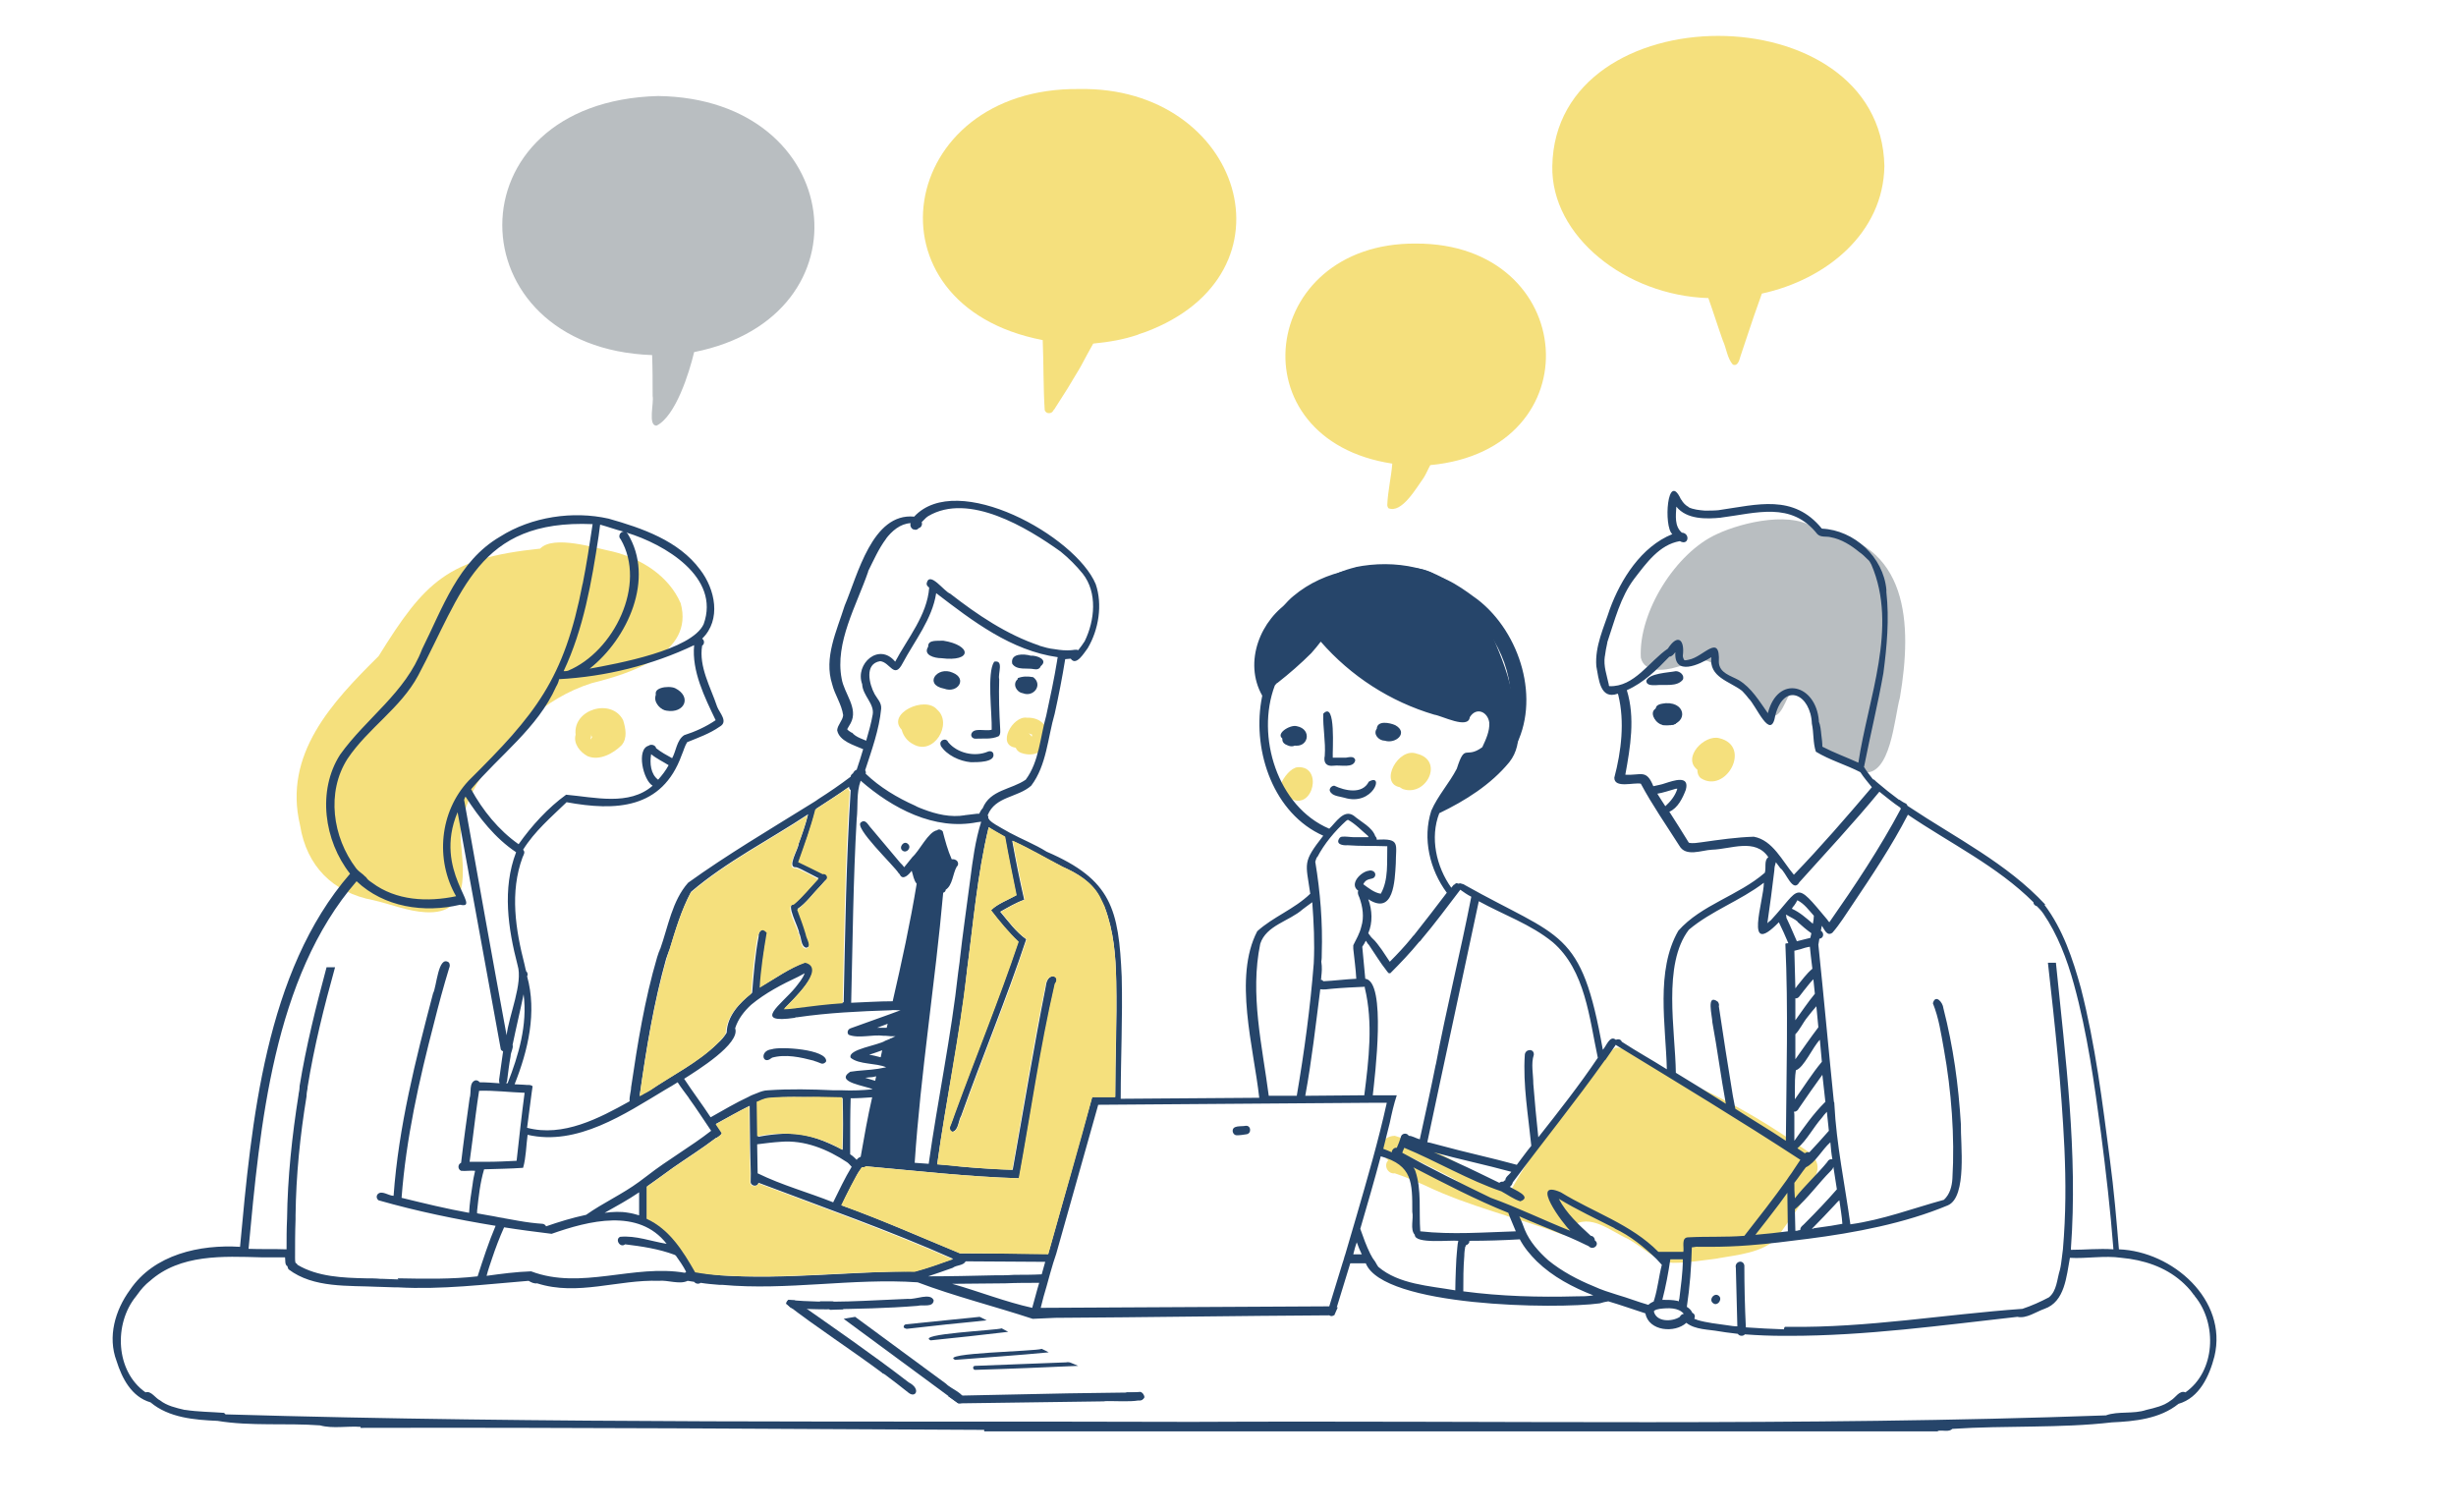 <?xml version="1.0" encoding="utf-8"?>
<!-- Generator: Adobe Illustrator 27.4.1, SVG Export Plug-In . SVG Version: 6.00 Build 0)  -->
<svg version="1.1" xmlns="http://www.w3.org/2000/svg" xmlns:xlink="http://www.w3.org/1999/xlink" x="0px" y="0px"
	 viewBox="0 0 491.1 302.3" style="enable-background:new 0 0 491.1 302.3;" xml:space="preserve">
<style type="text/css">
	.st0{fill:#F5E07D;}
	.st1{fill:#B9BEC1;}
	.st2{fill:#26456A;}
	.st3{opacity:0.393;fill:#26456A;}
	.st4{fill:none;}
</style>
<g id="レイヤー_1">
</g>
<g id="layer1">
	<g>
		<path class="st0" d="M119.9,144.7c-2.1,0.6-1.4,1.6-1.8,3c0.9,1.6,2.9-0.1,3.9-0.8c0-0.6-0.1-1.2-0.3-1.8c0,0,0,0,0,0
			C121.3,144.7,120.6,144.7,119.9,144.7z M117.5,151.2c-1.5-0.8-2.9-2.5-2.4-4.3c-0.6-5.1,7.2-7.4,9.5-2.9c0.5,1.6,0.9,3.6-0.3,5
			C122.7,150.6,119.9,152.2,117.5,151.2z"/>
		<path class="st0" d="M282.5,154.4c0,0.1,0.1,0.2,0.1,0.3c0.3-0.1,0.5-0.4,0.5-0.7c-0.2-0.2-0.5-0.2-0.7-0.3c0,0-0.1,0-0.1,0.1
			C282.3,153.9,282.4,154.1,282.5,154.4C282.4,154.3,282.4,154.3,282.5,154.4C282.4,154.3,282.4,154.4,282.5,154.4z M280.6,157.8
			c-0.3-0.1-0.5-0.3-0.7-0.4c-4.2-0.8-0.3-8.1,3.4-6.7C288.8,152,285.3,159.3,280.6,157.8z"/>
		<path class="st0" d="M281,156.6c-0.2-0.2-0.3-0.5-0.5-0.7c-3.5-2.4,3.2-5.3,2.9-1.3C285.2,156.2,282.3,158.6,281,156.6z"/>
		<path class="st0" d="M258.1,159.7C258,159.7,258,159.6,258.1,159.7c-4.8,1-1.2-6.1,1.4-6.3C264.6,153.1,262.6,162.1,258.1,159.7z"
			/>
		<path class="st0" d="M119.4,150.3c-1.5-0.1-1.8-1.9-1-2.9c-1.4-2.3,2.1-5.4,3.7-2.8c0.3,0.9,0.7,2.1-0.1,2.9c0,0,0,0,0,0
			c0,0,0,0,0.1-0.1C121.1,148.3,121.1,150.4,119.4,150.3z"/>
		<path class="st0" d="M334.5,252.5c-3.5-0.3-6-3.2-9-4.8c0,0,0,0,0,0c-3.4-1.5-7.5-5.2-11.2-2.5c-3.6,1.7-7.8-1.6-10.4-3.9
			c-0.5,3.6-4.8,1.8-2.9-1.2c3.7-7.2,8.4-13.7,13.3-20.2c3-3.3,5-7.9,8.7-10.4c3.4-0.4,10.4,5.5,14.4,6.9
			c7.4,3.3,14.4,7.2,21.1,11.8c2.1,1.6,5.7,3,4.8,6.2c-1.6,4.9-5.2,8.9-8,13.2c-3,2.9-7.8,3.3-11.8,4c0,0,0.1,0,0.1,0
			C340.5,252,337.5,252.5,334.5,252.5z"/>
		<path class="st0" d="M283.4,232.4c2.7,1.6,5.6,2.9,8.6,4c-3.4-1.8-6.9-3.6-10.4-5.2C282.2,231.6,282.8,232,283.4,232.4z
			 M312.3,246.8c-9-3.4-18.4-5.5-27.2-9.7c-2-0.9-4.1-1.8-6.2-2.5c-1.4,0.2-2.3-1.6-1.3-2.6c-2.2-1.7-1.7-4.8,1.3-4.9
			c8.5,2.6,16.4,7.5,23.8,12.4c2.1,2.6,11.9,3,11.6,6.2C314.1,246.6,313.1,247.1,312.3,246.8z"/>
		<path class="st0" d="M85.1,182.4c-3.6-0.2-6.9-1.6-10.4-2.4c-8.1-1.5-13.4-6.8-14.7-15c-3.4-14.2,6.4-24.6,15.7-33.8
			c9.3-15,13.9-19.6,32.3-21.5c2.7-2.8,11.1-0.1,14.6,0.6c5.6,1.4,11.1,4.8,13.5,10.3c2.8,10.1-10.2,14.1-17.8,16
			c-9.5,3-17.1,10.4-22.2,18.9c-2.3,3.7-4,7.7-4,12.1C92.6,174,94.3,182.9,85.1,182.4z"/>
		<path class="st0" d="M205.8,146.7c0.2,0.2,0.4,0.4,0.5,0.6c0-0.1,0.1-0.3,0.1-0.4l0,0c-0.2-0.1-0.5-0.2-0.8-0.3
			C205.8,146.7,205.8,146.7,205.8,146.7z M204.7,150.7c-0.8-0.2-1.3-0.5-1.6-1.2c-3.9-0.5-0.6-6.4,2.2-6
			C211.5,143.3,210.5,152.1,204.7,150.7z"/>
		<path class="st0" d="M182.6,148.8c-1.2-0.6-2-1.7-2.3-2.9c-3.1-3.2,4.7-6.9,7.1-4C190.6,144.7,186.7,151.2,182.6,148.8z"/>
		<path class="st0" d="M340.1,155.6c-0.5-0.4-0.7-1-0.7-1.7c-3.1-2.4,1.4-7.1,4.4-6.3C350.4,149.2,345.1,158.8,340.1,155.6z"/>
		<path class="st1" d="M372.5,154.4c-3-1.3-5.9-3-8.5-5c-1.2-1.3-0.8-3.3-1.4-4.9c0,0,0,0,0,0c0,0,0,0.1,0,0.1c0,0,0-0.1,0-0.1
			c0,0,0,0,0,0c-0.3-1.5-0.9-3-1.7-4.4c0,0,0,0.1,0,0.1c-0.5-1.2-1.8-1.6-3-1.5c-1.2,2-2.3,6.5-5.1,3.4c-3.2-3.1-6.7-5.9-9.9-9
			c-2.2-2.3-5.2-0.3-7.7,0.3c-2.3,0.7-6.4,1.2-7.1-1.9c-0.5-9.1,7-21,15.2-24.7c5.1-2.4,15.6-4.9,20.2-0.7
			c18.3,2.2,18.9,18.7,16.4,33.4C378.8,143.4,378.1,155.4,372.5,154.4z"/>
		<path class="st2" d="M133.1,140.3c0.1,0.1,0.2,0.2,0.3,0.2c0,0,0-0.1,0-0.1c-0.1-0.1-0.1-0.1-0.2-0.2
			C133.2,140.3,133.1,140.3,133.1,140.3z M133.3,142.1c-1.1-0.1-2.5-1.5-1.8-2.6c-1.6-2,2.2-2.5,3.5-1.9
			C138.4,139.3,136.9,142.7,133.3,142.1z"/>
		<path class="st2" d="M164.1,212.6c-0.5-0.2-1-0.4-1.4-0.5c0,0,0.1,0,0.1,0c-2.7-0.7-5.7-1.4-8.5-0.6c0,0,0.1,0,0.1,0
			c-0.1,0-0.1,0.1-0.2,0.1c-1.7,1.4-2.4-1.5,0.1-1.8c1.7-0.6,11.1,0,10.9,2.4C165,212.6,164.5,212.8,164.1,212.6z"/>
		<path class="st2" d="M195,147.7c-0.4,0-0.8-0.3-0.8-0.8c0.3-1.6,2.9-0.6,4.1-1c0.1-3.2-1-11.4,0.5-13.6c2-0.4,0.7,2.4,1,3.5
			c0,0,0,0,0,0c-0.1,3.3,0,6.7,0.2,10c0,0.5,0.1,1-0.3,1.4C198.2,147.9,196.5,147.6,195,147.7z"/>
		<path class="st2" d="M194.1,152.4c-2.2-0.2-4.8-1.4-6-3.3c0,0,0,0,0,0c0,0,0,0,0,0c0,0,0,0,0-0.1c0,0,0,0,0,0c0,0,0,0,0,0
			c0,0,0,0,0,0c-0.4-1,1.1-1.6,1.5-0.6c1.8,2.2,5.3,3,7.9,1.9c0,0,0,0,0,0c0.4-0.2,0.9-0.1,1.1,0.3
			C199.2,152.5,195.3,152.4,194.1,152.4z"/>
		<path class="st2" d="M204.5,138.6c-1.3-0.2-2.1-1.9-1-2.8c0-0.1,0-0.1,0-0.2c1-0.4,2-0.4,3.1-0.2c0,0,0,0,0,0c0,0,0,0,0,0
			c0,0,0,0,0,0c0,0,0,0,0,0c0,0,0,0,0,0h0C208.6,136.9,206.7,139.5,204.5,138.6z"/>
		<path class="st2" d="M189.2,135.9c-0.1,0-0.3,0-0.4,0.1c0.1,0,0.3,0.1,0.4,0.1c0-0.1,0.1-0.1,0.1-0.2c0,0,0,0,0,0
			C189.3,135.9,189.2,135.9,189.2,135.9z M188.8,137.7c-4.2-0.8-1.4-4.6,1.7-3.2C193.5,135.7,191.5,138.7,188.8,137.7z"/>
		<path class="st2" d="M188.3,137c-2.5-1.5,2.5-2.8,1.7-0.4c0,0,0,0,0,0C189.7,137.2,188.9,137,188.3,137z"/>
		<path class="st2" d="M188.2,131.6c-1.3,0-3.7-0.6-2.6-2.3c-0.1-1.5,2-1.1,3-1.2C194.3,129,194.5,132.4,188.2,131.6z"/>
		<path class="st2" d="M206.8,133.8c-1.4-0.3-3.5,0.3-4.4-1.1c-0.4-2.1,2.3-2,3.7-1.6c1.2-0.1,3.6,0.8,2,2.1
			C207.9,133.8,207.3,133.9,206.8,133.8z"/>
		<path class="st2" d="M247.3,227c-0.4,0-0.7-0.3-0.8-0.7c0,0,0,0,0,0c-0.2-1.4,1.7-1,2.6-1.2c1.1-0.1,1.2,1.6,0.1,1.7
			C248.6,226.9,247.9,227,247.3,227z"/>
		<path class="st2" d="M191.6,280.6c-0.7-0.5-1.4-1-2.1-1.5c8-0.2,16-0.3,24-0.5c2.4,0,4.8-0.1,7.1-0.1c2.5,0,5-0.1,7.5-0.1
			c3.4,2.6-6.2,1.5-7.4,1.8C211,280.3,201.4,280.5,191.6,280.6C191.6,280.7,191.6,280.7,191.6,280.6z"/>
		<path class="st2" d="M164.1,260.3c-0.1,0-0.1-0.1-0.2-0.1c0.9,0,1.8,0,2.7,0c0.7,0.5,1.4,1,2.1,1.6c-0.9,0-1.8,0.1-2.7,0.1
			C165.4,261.3,164.7,260.8,164.1,260.3z"/>
		<path class="st2" d="M191.5,280.5c-7.6-5.6-15.2-11.2-22.8-16.8c0,0,1.6-0.3,2.3-0.4c6.1,4.5,12.1,8.9,18.2,13.4
			c0.9,1,4,2,3.5,3.5C192.4,280.6,191.8,280.7,191.5,280.5z"/>
		<path class="st2" d="M227.5,279.9c-0.8-0.5-1.6-1-2.4-1.5c1,0,2,0,2.9-0.1C229.3,278.7,228.7,280.5,227.5,279.9z"/>
		<path class="st2" d="M181.7,278.5c-1.6-1.3-3.2-2.5-4.8-3.7c0,0,0,0,0,0c0,0,0,0,0,0c-0.1,0-0.1-0.1-0.2-0.1c0,0-0.1-0.1-0.2-0.1
			c0,0-0.1,0-0.1-0.1c0,0,0,0,0,0s0,0,0,0c-6.3-4.7-13-9-19.2-13.8c0,0,0,0,0,0c0,0,0,0,0,0c0-0.1,0-0.1,0-0.2
			c0.1-0.2,0.2-0.4,0.4-0.6h0c0,0,0,0,0,0c0,0,0,0,0,0c0.4,0.1,0.9,0.1,1.3,0.1c7.7,5.4,15.4,10.7,22.8,16.4
			C184.2,277.7,183.1,279.6,181.7,278.5z"/>
		<path class="st2" d="M165.2,261.8c-2.3,0-4.5-0.1-6.8-0.2c-0.1,0-0.1-0.1-0.2-0.1h0c-0.1,0-0.1-0.1-0.2-0.1c0,0,0,0,0,0s0,0,0,0
			c-0.2-0.2-0.5-0.5-0.7-0.7c0-0.1,0-0.1,0-0.2c0.1-0.2,0.2-0.4,0.4-0.6c0,0,0,0,0,0c0,0,0,0,0,0c0,0,0,0,0,0
			c7.9,0.8,16,0.1,23.9-0.2c1.4,0.2,4.5-1.3,5.1,0.3c-0.1,1.5-2.2,0.8-3.2,1.1C177.4,261.6,171.3,261.7,165.2,261.8z"/>
		<path class="st2" d="M258.6,147.4C258.6,147.4,258.7,147.4,258.6,147.4C258.7,147.4,258.7,147.3,258.6,147.4
			C258.6,147.3,258.6,147.3,258.6,147.4z M258.5,149c-0.6-0.1-1.4-0.4-1.6-1.1c-2.4-0.9,1-3.1,2.4-2.7
			C262.5,145.8,261.6,149.8,258.5,149z"/>
		<path class="st2" d="M277.1,146.4c-0.1,0-0.2,0.1-0.2,0.1c0.1,0,0.2,0,0.3,0C277.2,146.5,277.1,146.4,277.1,146.4
			C277.1,146.4,277.1,146.4,277.1,146.4z M276.9,148.1c-1.2,0-2.4-1.3-1.6-2.4c0.1-1.7,2.6-1.2,3.7-0.7
			C281.7,146.5,279.1,148.8,276.9,148.1z"/>
		<path class="st2" d="M257.4,149c-2.3-0.8,0-3.7,1-1.5c0,0,0.1,0,0.1,0c0,0,0,0,0,0C260.4,147.8,259.2,149.9,257.4,149z"/>
		<path class="st2" d="M266.7,153.1c-1.5,0.2-2.1-0.6-1.8-2c0.2-2.8-0.4-5.6-0.3-8.4c2.6-2.7,1.8,7.6,1.9,8.8c0.9,0,1.7,0,2.6,0
			c0,0,0,0,0,0c0.7-0.1,1.7-0.4,1.9,0.5C270.7,153.7,268,152.9,266.7,153.1z"/>
		<path class="st2" d="M268.8,159.5C268.8,159.5,268.8,159.5,268.8,159.5c-1-0.3-2.5-0.3-2.9-1.4c-0.1-0.5,0.4-1,0.9-1
			c2.1,1,5.6,1.8,6.9-0.8C276.9,154.4,274.6,161.3,268.8,159.5z"/>
		<path class="st2" d="M333.2,142.3c-0.3,0.1-0.7,0.3-0.8,0.6c0,0.1,0,0.1,0,0.2c0.3,0.4,0.8,0.4,1.3,0.3c-0.2-0.3-0.4-0.7-0.3-1.1
			C333.2,142.3,333.2,142.3,333.2,142.3z M332.9,145c-1.6,0-2.9-1.9-1.8-3.2c-0.1-1,1.2-1.1,2-1.2
			C337.5,140.4,337.5,145.3,332.9,145z"/>
		<path class="st2" d="M332.9,145c-0.1,0-0.3,0-0.4,0c-0.7-1,0.6-1.8,1.5-1.8c0-0.1,0.1-0.1,0.2-0.1c0,0,0,0,0,0
			c1.7-0.7,1.7,2,0,1.8c0,0,0,0.1-0.1,0.1C333.7,145,333.3,145,332.9,145z"/>
		<path class="st2" d="M332.7,144.8c-1.6,0-3.3-2.5-1.3-3.3c1-0.4,3-0.1,2.9,1.3c0.1,0.1,0.2,0.3,0.2,0.5c0.6,0,0.9,0.6,0.7,1.2
			C334.7,145.2,333.5,144.8,332.7,144.8z"/>
		<path class="st2" d="M331.1,137c-0.7,0-1.9,0.1-1.9-0.9c0.6-1.5,4.4-1.6,5.9-1.9c0.8,0,1.8,0.8,1.4,1.7
			C335.3,137.4,332.9,136.8,331.1,137z"/>
		<path class="st2" d="M132.3,141.6c-3.2-2,0.5-5.7,1-2.1c0.1,0,0.2,0,0.3,0c1.6-1.8,2.5,1.5,0.2,1.7c-0.2,0.1-0.3,0.2-0.5,0.2
			C133,141.7,132.6,141.8,132.3,141.6z"/>
		<path class="st2" d="M276.5,147.3c-1.7-0.5-0.5-3.1,0.8-1.7c0.5-0.8,1.8-0.1,1.5,0.8c0,0,0,0,0,0
			C278.4,147.2,277.3,147.6,276.5,147.3z"/>
		<path class="st2" d="M258.5,148.2c-1.6-0.2-1-1.6,0.1-2c0.9-0.6,1.8,0.9,0.9,1.4C259.3,148,258.9,148.3,258.5,148.2z"/>
		<path class="st2" d="M342.6,260.6c-1.1-0.7,0.3-2.4,1.2-1.4C344.4,259.9,343.4,261.2,342.6,260.6z"/>
		<path class="st2" d="M180.5,170.1c-0.9-0.6,0.2-2.1,1-1.4C182.4,169.4,181.3,170.7,180.5,170.1z"/>
		<path class="st2" d="M195,273.9c-0.5,0-0.6-0.8,0-0.8c6.1-0.2,12.1-0.5,18.2-0.7c0.4-0.1,0.8,0,1.2,0.2c0.4,0.2,0.8,0.3,1.2,0.5
			C208.8,273.4,201.9,273.7,195,273.9z"/>
		<path class="st2" d="M191,271.9c-3.4-1.4,16.2-1.7,17.3-2.2c0.5,0.2,1,0.5,1.4,0.7C203.5,271,197.3,271.4,191,271.9z"/>
		<path class="st2" d="M186.1,268c-3.1-1.3,13.2-2,14.2-2.4c0.4,0.2,0.9,0.5,1.3,0.7C196.4,266.9,191.2,267.5,186.1,268z"/>
		<path class="st2" d="M180.7,265.3c0-0.2,0.1-0.4,0.4-0.5c4.9-0.5,9.8-1,14.8-1.5c0.4,0.2,1,0.5,1.4,0.7c-5.3,0.5-10.7,1.1-16,1.7
			C180.9,265.6,180.7,265.5,180.7,265.3z"/>
		<path class="st3" d="M247.3,46.1c-1,7.2-5.8,13.5-12.7,17.6C241.6,59.6,246.3,53.2,247.3,46.1z"/>
		<path class="st2" d="M125.5,106.7c5.5,9,0,21-7.6,27c5.5-1,20.4-3.7,22.8-8.9c3.4-9.4-7.8-16-15.4-18.3
			C125.3,106.6,125.4,106.6,125.5,106.7z M119.7,107.2c-1.4,9.2-3,18.5-7,27c0.3,0,0.6,0,0.9-0.1c9.1-3.8,15.8-17.2,10.5-26.3
			c0,0-0.1-0.1-0.1-0.1c0,0,0,0,0,0c0,0,0,0,0,0c-0.4-0.5,0-1.4,0.7-1.4c-1.6-0.4-3.2-1-4.7-1.4
			C119.9,105.7,119.8,106.4,119.7,107.2z M172,147.6c0.4,0.2,0.8,0.3,1.2,0.5c0.5-1.7,1-3.5,1.3-5.2v0c0.4-2.2-2-3.8-2.1-6.1
			c-1.5-4.1,3.4-8.4,6.6-4.5c2.5-4.7,6.4-9.3,6.8-14.8c-0.2-0.2-0.5-0.4-0.5-0.7c0,0,0,0,0,0c0-0.1,0-0.1,0-0.2c0,0,0,0,0,0
			c0.6-2.5,3.5,1.7,4.7,2.1c5.4,4.2,11.3,8.2,17.9,10.4c0,0-0.1,0-0.1,0c1,0.3,2,0.6,3.1,0.7c0,0,0,0,0,0c1.1,0.2,2.3,0.3,3.4,0.2
			c0,0-0.1,0-0.1,0c0.4,0,0.9-0.2,1.4,0c0.5-0.6,0.9-1.2,1.3-1.8c2-4.1,2.6-9.7-0.4-13.5c0,0,0,0,0,0c-1.3-1.6-2.8-3.1-4.4-4.4
			c0,0,0,0,0,0c-6.7-4.8-18.4-11.9-26.5-7.1c0,0,0,0,0,0c0,0,0,0,0,0c0,0,0,0,0,0c-0.1,0.1-0.3,0.2-0.4,0.3c0,0,0,0,0,0
			c-0.3,0.3-0.6,0.6-0.9,0.9c0.2,0.5-0.1,1.1-0.6,1.2c-0.3,0.4-0.8,0.4-1.1,0.2c0,0,0.1,0.1,0.1,0.1c-0.5-0.2-0.8-0.8-0.6-1.3
			c-2.1,0.1-3.8,1.6-5,3.2c0,0,0-0.1,0.1-0.1c-1.5,2-2.5,4.3-3.6,6.5c0,0,0,0,0,0c0,0,0,0.1,0,0.1c0,0,0,0,0,0
			c-2.3,6.7-6.7,14.2-5.3,21.4c0.5,3,3.4,5.9,1.8,8.9c0,0,0,0,0,0c-0.2,0.4-0.5,0.8-0.7,1.2c0,0,0,0,0,0c0.2,0.3,0.6,0.5,0.9,0.7
			c0,0,0,0,0,0c0,0,0,0,0.1,0c0,0,0,0,0,0C170.7,146.9,171.3,147.3,172,147.6z M364.2,147c0.1,0.8,0.2,1.5,0.2,2.3
			c2.3,1.2,4.8,2.1,7.2,3.2c1.9-12.8,8-27.1,2.6-39.6c0,0,0,0,0,0c-0.2-0.4-0.4-0.8-0.8-1.1c0,0,0,0,0,0c-0.5-0.5-1-1-1.6-1.4
			c0,0,0,0,0,0c-1.7-1.4-3.6-2.6-5.8-3c-0.8-0.2-1.9,0.1-2.6-0.6c-5.2-6.6-12.2-4.2-19.3-3.3c0,0,0.1,0,0.1,0c-3,0.3-6.9,0.4-9-2.2
			c-0.1,1.8-0.4,3.9,1.1,5.2c1.7,0.1,1.4,2.7-0.4,1.7c-4.1,0.7-6.7,4.4-9.1,7.5c0,0,0,0,0,0c-2.8,3.7-3.9,8.3-5.4,12.7c0,0,0,0,0,0
			c0,0,0,0,0,0.1c0,0,0,0,0,0c-0.2,0.9-0.4,1.9-0.5,2.8c0,0,0,0,0-0.1c-0.3,2,0.4,3.8,0.8,5.7c0,0,0,0,0,0c0,0,0,0,0,0.1
			c0,0,0,0,0,0c0,0,0,0,0,0c0,0.1,0,0.1,0.1,0.2c5,0.2,8-5,11.7-7.5c0,0,0,0,0,0c2-3.1,3.4-1.8,3,1.4c0,0,0-0.1,0-0.1
			c0,0,0,0.1,0,0.1c0,0,0,0,0,0c0,0.3,0.1,0.6,0.3,0.9c0.3,0.1,0.7-0.1,1-0.1c0,0-0.1,0-0.1,0c2.9-0.5,6.3-5.5,6,0.5c0,0,0,0,0,0
			c0.1,2.2,2.4,2.7,4,3.6c2.5,1.5,4.1,4.2,5.8,6.6c2-7.8,9.6-5.8,10.2,1.5c0,0,0,0,0,0c0,0,0,0,0,0v0c0,0,0,0.1,0,0.1c0,0,0,0,0,0
			c0,0,0,0,0,0c0,0,0,0,0,0c0,0,0,0.1,0,0.1c0,0,0,0,0,0c0,0,0,0,0,0c0,0,0,0,0,0C364,145,364.1,146,364.2,147z M130.2,150.8
			c-0.3,1.8-0.1,4,1.4,5.1c0.8-0.9,1.5-1.8,2.1-2.9C132.6,152.3,131.3,151.7,130.2,150.8C130.2,150.8,130.2,150.8,130.2,150.8z
			 M334.8,157.8c-1.1,0.3-2.2,0.7-3.4,0.9c0.5,0.8,1,1.6,1.6,2.5c1-0.9,2-2.1,2.4-3.5C335.2,157.7,335,157.7,334.8,157.8z
			 M184.6,161.8c2.6,1,5.5,1.7,8.4,1.2c0,0-0.1,0-0.1,0c0.8-0.1,1.7-0.2,2.5-0.3c0,0,0,0,0,0c0.1,0,0.3,0,0.4,0
			c0.2-0.4,0.4-0.8,0.7-1.1c0,0,0,0,0,0c1.5-3.7,5.7-3.7,8.6-5.7c2.7-3.6,2.9-8.6,4.1-12.8c0.8-3.7,1.6-7.4,2.2-11.1l0,0
			c0,0,0-0.1,0-0.1l0,0c0-0.2,0.1-0.3,0.1-0.5c-9.3-1.3-17-7.2-24.3-12.8c-0.8,5.2-4.3,9.5-6.7,14c0,0,0,0,0,0
			c-1.7,3.3-2.5-0.2-4.5-0.4c-3.2,0.5-2.2,4.6-1.1,6.6c0.5,0.9,1.4,1.7,1.3,2.9c-0.4,4.2-1.9,8.3-3.2,12.3c0.1,0.2,0.2,0.4,0.1,0.7
			c2.8,2.7,6.3,4.8,9.9,6.4c0,0,0,0,0,0c0,0,0,0,0,0c0,0,0,0,0,0v0C183.5,161.4,184.1,161.6,184.6,161.8z M111.2,137.3
			c-3.7,8.3-11.3,13.7-17,20.5c2.3,4.2,5.5,8.2,9.5,11c2.6-3.7,5.9-7.3,9.5-9.9c5.7,0.5,12.6,2.3,17.3-1.8c-1.9-1.1-3.3-7.3-0.8-8
			c0.5-0.4,1.4-0.1,1.5,0.5c1,0.8,2.1,1.4,3.2,2c0.8-1.4,0.9-3.6,2.4-4.6c2.2-0.7,4.4-1.7,6.3-3c-2.2-4.6-4.8-9.8-4.3-15
			c-8.4,4-17.7,6.3-27,6.8C111.7,136.3,111.5,136.8,111.2,137.3z M350.7,167.3c3.8,0.7,5.7,4.9,8,7.6c5.4-5.6,10.5-11.5,15.6-17.5
			c-0.8-1-1.6-1.9-2.3-3c-2.9-1.5-6.1-2.4-8.9-4.1c-0.6-1.8-0.4-3.8-0.8-5.6l0,0c-0.2-5.8-5.5-8.5-7.3-1.7c0,0,0,0,0,0
			c-0.9,5.5-3.9-2.1-5.4-3.4c0,0,0,0.1,0.1,0.1c-0.4-0.5-0.8-1-1.2-1.4c0,0,0,0,0,0c-0.1-0.1-0.1-0.1-0.2-0.2l0,0
			c-2.5-1.9-6.6-2.7-6.1-6.7c-2.4,1.5-7.5,3.9-7.2-1c-0.3,0.4-0.7,0.9-1.2,0.9c-2.5,2.6-5.1,5.2-8.5,6.7c1.7,5.5,0.7,11.4-0.3,16.9
			c3.1,0.2,4.2-1.2,5.6,2.3c0.8-0.2,1.6-0.3,2.4-0.6c0,0,0,0,0,0c0,0,0,0,0,0s0,0,0,0c1.6-0.5,4.9-1.7,4.1,1.3c0,0,0,0,0,0
			c-0.6,1.6-1.6,3.7-3.3,4.4c1.3,2,2.6,4.1,3.9,6.2c0.8,0.2,1.8,0,2.6-0.1c0,0,0,0,0,0C343.8,167.9,347.3,167.4,350.7,167.3z
			 M74.4,176.5c4.8,3.6,11.1,3.9,16.8,2.7c-4.2-7.3-3.3-16.9,2.5-23.1c0,0,0,0,0,0c13.4-13.3,19.1-20.2,22.8-39.4c0,0,0,0.1,0,0.1
			c0.8-4,1.4-8,2-12c-23-1-26,13.6-34.9,30.3c-3.5,6.5-10,10.5-14.1,16.6c-4.3,6.7-3,15.7,1.7,21.9c0,0,0,0,0,0
			c0.3,0.4,0.8,0.8,1.2,1.1c0,0,0,0,0,0c0.3,0.2,0.5,0.5,0.8,0.7l0,0C73.5,175.8,73.5,175.9,74.4,176.5z M354.8,174L354.8,174
			c-0.4,3.5-0.9,7.1-1.4,10.6c0.2-0.2,0.4-0.4,0.7-0.6c0,0,0,0,0,0c6.1-6.6,4.6-8.1,11.3-0.1c0,0,0,0,0,0c0,0,0,0,0,0
			c0.1,0.2,0.2,0.3,0.4,0.5c5.1-7.3,10.1-14.8,14.3-22.7c-0.1-0.1-0.1-0.1-0.1-0.2c-1.5-1-2.8-2.1-4.2-3.2
			c-5.1,6.2-10.7,12.2-16,18.1c-1.3,2.3-2.7-2.1-3.8-2.8c0,0,0,0,0,0c-0.3-0.4-0.6-0.8-0.9-1.2C354.9,173,354.8,173.5,354.8,174z
			 M358.8,181c-0.2,0.2-0.4,0.5-0.5,0.7c1.6,0.7,2.9,1.9,4.2,3c0.1-0.5,0.2-1.1,0.2-1.6c-1-1.1-1.9-2.4-3.3-3.1
			C359.2,180.4,359,180.7,358.8,181z M357.2,183.5c0.2,0.5,0.5,1,0.7,1.5h0c0.5,1.1,0.9,2.1,1.4,3.2c0.8-0.2,1.6-0.4,2.4-0.6
			c0,0,0,0,0,0c0.1,0,0.2,0,0.3-0.1c0.1-0.3,0.1-0.6,0.2-0.9c-1-0.7-1.9-1.5-2.8-2.3c0,0,0,0,0.1,0c-0.7-0.6-1.5-0.9-2.3-1.4
			c0,0-0.1,0.1-0.1,0.1c0,0.1,0.1,0.2,0.1,0.2c0,0,0,0,0,0c0,0,0,0,0,0C357.2,183.4,357.2,183.4,357.2,183.5
			C357.2,183.4,357.2,183.4,357.2,183.5C357.2,183.4,357.2,183.4,357.2,183.5C357.2,183.4,357.2,183.4,357.2,183.5z M276.3,189.9
			c0.5,0.8,1.1,1.6,1.6,2.4c1.5-1.5,3-3.1,4.3-4.7c0,0,0,0,0,0c0.2-0.3,0.4-0.5,0.7-0.8c0,0,0,0.1-0.1,0.1c2.2-2.8,4.4-5.6,6.5-8.4
			c-3.4-4.6-4.9-10.8-3.1-16.4c1.3-3,3.6-5.5,5.1-8.4c1.7-5.3,1.7-1.8,5.1-4.3c0.7-1.5,1.5-3.2,1.4-4.9c-0.3-2.2-2.6-3.2-3.9-1.1
			c0,0,0,0,0,0c-0.3,2.5-5.6-0.3-7.1-0.5c-8.8-2.6-16.7-7.7-22.7-14.6c-0.6,0.8-1.2,1.5-1.9,2.3c0,0,0,0,0,0
			c-2.1,2.1-4.4,4.1-6.7,5.9c0,0,0,0,0,0c-0.1,0.1-0.2,0.1-0.3,0.2c-0.1,0.2-0.2,0.2-0.3,0.4c-3.8,10.1,0.5,24.2,10.9,28.6
			c1.3-1.2,2.9-4,4.9-2.6c1.4,1.2,3.7,2.3,4.3,4.1c0.2,0.2,0.3,0.4,0.3,0.7c4.8-0.3,3.8,0.9,3.8,4.8c-0.2,3.4-0.4,10.4-5.5,7.1
			c0.8,2.2,0.9,4.7,0,6.8c0.2,0.3,0.4,0.5,0.6,0.8c0,0,0,0,0,0c0.1,0.1,0.1,0.1,0.2,0.2c0,0,0,0,0,0
			C275.1,188.2,275.7,189.1,276.3,189.9z M264.2,195.3c0,0.2,0,0.4-0.1,0.6c0.2,0,0.4,0.1,0.5,0.3c2.2-0.1,4.4-0.4,6.6-0.5
			c-0.1-2-0.4-4-0.6-6l0,0c0-0.2,0-0.4,0-0.7c0.6-1.2,1.3-2.4,1.6-3.7v0c0.6-1.9,0.3-4-0.4-5.9c0,0,0,0,0,0
			c-0.2-0.4-0.4-0.9-0.2-1.3c-1.9-1.3,0.5-3.8,2.1-4c0,0,0,0,0,0c0.6-0.2,1.4,0.2,1.3,0.9c-0.3,1.2-1.6,0.2-2.4,1.8
			c1.1,0.8,2.2,1.7,3.5,1.9c1.6-2.8,1.2-6.4,1.3-9.5c-0.1,0-0.1,0-0.2,0c0,0,0,0,0,0c-2.6-0.1-5.2,0-7.8-0.2c0,0,0.1,0,0.1,0
			c-1,0.1-2.6-0.2-1.6-1.5c0,0,0,0,0,0c0.1-0.1,0.3-0.2,0.4-0.2c0,0,0,0,0,0c0.8-0.1,1.7,0.1,2.5,0.1c0.9,0,1.9,0,2.8,0
			c0-0.1,0-0.1,0-0.2c-1.3-1.1-2.6-2.5-4.1-3.3c-0.1,0.1-0.2,0.2-0.3,0.2c0,0,0,0,0,0c0,0,0,0,0,0c0,0,0,0,0,0c0,0,0,0,0,0
			c0,0,0,0,0,0c-2.3,2.1-4.4,4.6-5.8,7.3c0,0,0-0.1,0-0.1c-0.2,0.3-0.3,0.7-0.4,1c1,6,1.5,12.2,1.3,18.3c0,0,0,0,0,0
			c0,0.6,0,1.2-0.1,1.7c0,0,0,0,0-0.1C264.4,193.5,264.3,194.4,264.2,195.3z M360,189.8c-0.4,0.1-0.8,0.2-1.2,0.3
			c0.1,2.5,0.1,5,0.2,7.5c0.1-0.1,0.2-0.2,0.3-0.4c0,0,0,0,0,0c0,0,0,0,0,0c0,0,0,0,0,0c1-1.2,1.9-2.5,3.1-3.5
			c-0.1-0.8-0.2-1.7-0.3-2.5h0c-0.1-0.6-0.1-1.3-0.2-1.9C361.2,189.4,360.6,189.6,360,189.8z M359,204c1.3-1.8,2.5-3.6,3.9-5.3
			c-0.1-1-0.2-2-0.3-2.9c-0.8,0.8-1.4,1.7-2.1,2.5c0,0,0-0.1,0.1-0.1c-0.2,0.3-0.5,0.6-0.7,0.9c0,0,0,0,0,0
			c-0.2,0.3-0.5,0.6-0.9,0.5C359,201.1,359,202.6,359,204z M175.4,205.5c0.6,0,1.2,0,1.9,0c0.1-0.3,0.1-0.5,0.2-0.8
			C176.8,205,176.1,205.2,175.4,205.5z M92.9,159.7c0,0.1-0.1,0.1-0.1,0.2c2.8,15.7,5.6,31.4,8.5,47.1c0.5-4.1,3.3-10.4,2.2-14
			c0,0,0,0,0,0c-1.9-7.3-3.1-15.3-0.3-22.6c-4.2-2.8-7.4-6.9-10.1-11.1C93,159.4,92.9,159.5,92.9,159.7z M173.8,210.9
			c0.8,0.1,1.5,0.3,2.3,0.5c0.1-0.5,0.2-0.9,0.3-1.4C175.6,210.3,174.7,210.6,173.8,210.9z M361.4,203.4c-0.9,1.1-1.5,2.5-2.4,3.4
			c0,1.7,0,3.3,0,5c1.5-2.1,3-4.3,4.6-6.4c-0.1-1.4-0.3-2.8-0.4-4.2C362.6,201.9,362,202.6,361.4,203.4z M174,215.4
			c-0.3,0-0.7,0.1-1,0.1c0.7,0.2,1.3,0.4,2,0.6c0.1-0.3,0.1-0.6,0.2-0.9C174.8,215.3,174.4,215.4,174,215.4z M101.4,216.1
			C101.4,216.2,101.4,216.2,101.4,216.1C101.4,216.2,101.4,216.2,101.4,216.1c0,0.2-0.1,0.3-0.2,0.5c0.1,0,0.2,0,0.3,0
			c2.2-5.6,4-11.7,3.2-17.8c-0.7,3.4-1.5,6.7-2.2,10.1c0.2,0.7-0.4,1.5-0.4,2.3c0,0,0,0,0,0C101.8,212.8,101.6,214.5,101.4,216.1
			C101.4,216.1,101.4,216.1,101.4,216.1C101.4,216.1,101.4,216.1,101.4,216.1C101.4,216.1,101.4,216.1,101.4,216.1
			C101.4,216.1,101.4,216.1,101.4,216.1z M264,197.8c-0.9,7.1-1.7,14.2-3,21.3c3.9,0,7.9-0.1,11.8-0.1c0.9-7.1,1.8-14.5,0.1-21.5
			c0,0,0,0,0,0c0-0.1,0-0.1,0-0.2c-2.2,0.1-4.4,0.2-6.6,0.4c0,0,0,0,0,0C265.5,197.8,264.7,197.9,264,197.8
			C264,197.8,264,197.8,264,197.8z M260.5,181.8c-2.7,2.4-7.3,3.2-8.5,6.9c-2.1,10.1,0.4,20.4,1.7,30.4c1.9,0,3.8,0,5.6,0
			c1.5-8.8,2.7-17.6,3.4-26.5c0,0,0,0,0,0c0.2-4.1,0-8.2-0.3-12.2C261.8,180.8,261.2,181.3,260.5,181.8z M133.2,191.7
			c-2.5,8.9-4,18.2-5.3,27.4c0,0,0,0,0,0c0.4-0.2,0.8-0.4,1.1-0.6l0,0c0.3-0.2,0.7-0.4,1.1-0.6c4.5-3,9.5-5.5,13.4-9.3l0,0
			c0.7-0.6,1.3-1.3,1.8-2.1c0,0,0,0,0,0c0,0,0,0,0,0c0.1-3.4,2.6-6,5.1-8c0.3-3.8,0.6-7.6,1.3-11.3c-0.1-1.8,2.4-1.9,1.7-0.1v0
			c-0.8,3.4-1,6.9-1.3,10.2c0,0,0,0,0,0c0,0,0,0,0,0c3.1-1.8,5.9-3.8,9.1-5c4.4,1.1-2.9,7.8-4.3,9.3c0,0,0,0,0,0l0,0
			c0.8-0.1,1.6-0.2,2.5-0.2l-0.1,0c3.1-0.4,6.3-0.8,9.4-1c0.3-14,0.5-28.4,1.4-42.4c0,0,0,0,0,0v0c-0.2-0.2-0.4-0.5-0.3-0.7l0,0
			c0,0,0,0,0,0c-2.1,1.5-4.3,2.9-6.6,4.4c-1,3.6-2.2,7.1-3.4,10.5c1.7,0.7,3.3,1.5,4.9,2.4c0.7-0.2,1.2,0.7,0.6,1.2
			c-0.5,0.4-0.9,1-1.4,1.5c-1.4,1.4-2.7,3.3-4.4,4.4c0.5,1.6,1.2,3.2,1.7,4.9c0.1,0.9,1.4,2.6,0,2.9c-1.1-0.3-0.9-2-1.4-2.9
			c0-1.1-2.9-6-1-5.9c1.8-1.5,3.2-3.4,4.9-5.1c0,0,0,0,0,0l0,0c-1.1-0.6-2.2-1.1-3.3-1.7c0,0,0,0,0,0c-0.4-0.2-0.8-0.4-1.2-0.5
			c-2,0.2,0.5-3.7,0.5-4.7c0.7-1.9,1.4-3.9,1.9-5.9c0,0,0,0,0,0c0,0,0,0,0,0c-7.7,5.1-16.4,9.5-23.4,15.5c-2,3.7-3.1,7.6-4.3,11.5
			c0,0,0,0,0,0c0,0,0,0,0,0l0,0C133.6,190.6,133.4,191.1,133.2,191.7z M358.9,217.9c0,0.6,0,1.3,0,1.9c1.8-2.5,3.4-5.1,5.4-7.5
			c-0.1-1.5-0.3-2.9-0.4-4.4c-1.4,1.4-3.2,5.6-4.8,6.1C358.9,215.3,358.9,216.6,358.9,217.9z M150.2,200.9c-1.4,1.3-2.6,2.8-3.2,4.7
			c1.1,3.1-7.7,8.5-10.2,10.1c1.7,2.6,3.6,5.1,5.3,7.7c2.5-1.4,5-2.9,7.6-4.1c0,0,0,0,0,0c0.5-0.3,1.1-0.5,1.6-0.7c0,0,0,0,0,0
			c0.7-0.3,1.5-0.6,2.3-0.6c4.3-0.3,8.7-0.2,13.1,0c0,0-0.1,0-0.1,0c0.6,0,1.2,0,1.8,0c0,0,0,0,0,0c2,0.1,4.1,0,6.1-0.2
			c-1.3-0.7-7.7-1.4-4.5-3.5v0c1.8-0.3,3.7-0.3,5.6-0.6c0,0,0,0,0,0c0.5-0.1,1.1-0.2,1.6-0.3c-2.1-0.9-5.4-0.5-7.1-1.9c0,0,0,0,0,0
			c-0.7-1.7,5.6-2.5,6.9-3.4c0,0,0,0,0,0c0.3-0.1,0.7-0.3,1-0.4c0,0-0.1,0-0.1,0c0.3-0.1,0.6-0.2,0.9-0.4c0,0,0,0,0,0
			c0.1,0,0.2-0.1,0.3-0.1c0,0,0,0,0,0c-0.7,0-1.3,0-2-0.1c0,0,0.1,0,0.1,0c-0.2,0-0.4,0-0.6,0c0,0,0.1,0,0.1,0c-2.3-0.3-5,0.6-7-0.2
			c-0.4-0.4-0.2-1.1,0.4-1.3c2.6-0.9,5.2-1.9,7.8-2.8v0c0.6-0.2,1.3-0.5,1.9-0.7c0,0,0,0,0,0c0,0,0,0,0,0v0c0.1,0,0.2-0.1,0.3-0.1
			c-0.1,0-0.2,0-0.3,0c-0.6,0-1.1-0.1-1.7,0c0,0,0,0,0,0c-6.3,0.2-12.5,0.5-18.7,1.4c0,0,0.1,0,0.1,0c0,0-0.1,0-0.1,0v0
			c-0.2,0-0.3,0-0.5,0.1c0,0,0.1,0,0.1,0c-8.8,1.3-2.7-2.7,0-6c0,0,0,0,0,0c0.7-0.9,1.5-1.8,1.9-2.9c-0.4,0.2-0.9,0.5-1.3,0.7
			c0,0,0,0,0,0C156.4,196.8,153.1,198.5,150.2,200.9C150.3,200.8,150.3,200.8,150.2,200.9C150.3,200.8,150.3,200.9,150.2,200.9z
			 M358.8,223.1c0,1.7,0,3.4,0,5c1.9-2.7,3.8-5.4,6.1-7.7c0,0,0,0,0,0h0c0,0,0,0,0,0c0,0,0,0,0,0c0,0,0,0,0,0c0,0,0,0,0,0
			c0,0,0,0,0,0c0.1,0,0.1-0.1,0.1-0.1c0,0-0.1,0.1-0.1,0.1c0,0,0.1-0.1,0.1-0.1c-0.2-1.8-0.4-3.6-0.6-5.4c-1.6,2.2-3.2,4.5-4.7,6.7
			c-0.2,0.4-0.5,0.7-1,0.7C358.8,222.5,358.8,222.8,358.8,223.1z M343.5,200.3c0.2,0.3,0.3,0.6,0.2,0.9c0.9,6,1.8,11.9,2.8,17.9
			c0,0,0,0,0,0c0.2,0.9,0.3,1.7,0.5,2.6c3.4,2.2,6.8,4.2,10.1,6.4c0.1-13.1,0.5-26.3-0.1-39.4h0c0,0,0,0,0,0
			c0.2-0.1,0.4-0.1,0.6-0.1c-0.6-1.4-1.2-2.8-1.9-4.2c-7.1,7.3-3-4.3-3-7.9c-4.7,3.6-10.5,5.6-15,9.4c0,0,0,0,0,0c0,0,0,0,0,0
			c-5.3,6.9-2.7,20.2-2.6,28.6c3.3,2,6.7,4.1,10,6.2c-1-5.4-1.7-10.9-2.7-16.3C342.4,203.2,341.1,198.5,343.5,200.3z M158.2,226.7
			c3.6,0,7.1,1.6,10.3,3.2l0,0c0.1-3.4,0.1-6.9,0-10.3c-1.6,0-3.2-0.1-4.8-0.2l0,0c-3.3,0-6.6-0.2-9.9,0.2c0,0,0,0,0,0
			c-0.8,0.1-1.6,0.4-2.3,0.8c0,2.3,0,4.6,0.1,6.9C153.7,226.9,156,226.6,158.2,226.7z M277.9,224.5c-0.4,1.7-0.9,3.5-1.3,5.2
			c0.6,0.2,1.2,0.5,1.7,0.7c0-0.5,0.5-1,1-0.9c0.3-0.7,0.6-1.4,0.8-2.1c0,0,0,0,0,0c0.1-0.8,1.2-1,1.6-0.3c0.7,0,1.4,0.5,2.2,0.7
			c1.1-5,2.2-10,3.2-15c0,0,0,0,0,0.1c2.1-11.2,4.9-22.3,7.1-33.6c-0.8-0.4-1.5-0.9-2.2-1.4c-2.6,3.4-5.1,6.8-7.9,10.1
			c0,0,0-0.1,0.1-0.1c-0.1,0.1-0.2,0.3-0.4,0.4c0,0,0,0,0,0c-1.8,2.2-3.8,4.3-5.8,6.3c-0.1,0-0.2,0-0.3,0c-0.2-0.2-0.4-0.4-0.5-0.6
			c0,0,0,0,0,0c-1.2-1.5-2.2-3.2-3.3-4.8c0,0,0,0,0,0c-0.1-0.1-0.1-0.2-0.2-0.3c0,0,0,0,0,0c0,0,0,0,0,0c0,0,0,0,0,0c0,0,0,0,0,0
			c0,0,0,0,0,0c0,0-0.1-0.1-0.1-0.1c0,0,0,0,0,0c-0.2-0.2-0.3-0.5-0.5-0.7c-0.2,0.4-0.4,0.8-0.7,1.2c0.2,2.1,0.4,4.2,0.6,6.4
			c4.3,0.5,1.9,19.6,1.5,23.3c1,0,2.1,0,3.1,0v0c0.3,0,0.6,0,0.9,0c0.3,0,0.5,0,0.8,0C278.7,220.8,278.3,222.6,277.9,224.5z
			 M364.3,223.5c-1.7,1.9-3,4.5-4.9,6.1c0.5,0.3,1,0.7,1.5,1c0.2-0.2,0.6-0.3,0.9-0.2c1.3-1.4,2.6-2.8,3.9-4.3
			c-0.1-1.3-0.3-2.5-0.4-3.8C364.9,222.7,364.6,223.1,364.3,223.5z M170,228.9c0,0.6,0,1.3,0,1.9c0.5,0.3,0.9,0.7,1.3,1.1
			c0.2-0.3,0.5-0.5,0.8-0.6c0.7-4,1.4-8,2.3-11.9c-1.4,0.1-2.9,0.2-4.3,0.2C170,222.7,170,225.8,170,228.9z M94.5,227.8
			c-0.2,1.5-0.4,3-0.6,4.5c1.1,0,2.3,0,3.4,0v0c2,0,4-0.1,6-0.2c0.5-4.5,1-9.1,1.6-13.6c-3-0.1-6.1-0.5-9.1-0.4
			C95.3,221.3,94.9,224.6,94.5,227.8z M191,171.9c0.6,0.2,0.8,1,0.3,1.4c-0.8,1.4-0.8,3.7-2.2,4.6c0,0.3-0.2,0.5-0.5,0.6
			c-1.6,18-4.5,36-5.7,54c0.9,0.1,1.9,0.1,2.8,0.2c1.8-12.8,4.5-25.5,5.9-38.3c0,0,0,0,0,0c0.1-0.7,0.2-1.5,0.3-2.2c0,0,0,0,0,0
			c0,0,0-0.1,0-0.1c0,0,0,0,0,0c0.6-5.4,1.4-10.8,2.1-16.2c0,0,0,0,0,0c0.5-3.9,1-7.8,2.2-11.6c0,0,0,0,0,0c-0.3,0-0.5,0.1-0.8,0.1
			c-8.6,1.7-17-2.8-23.3-8.3c-0.9,2.4-0.5,5.1-0.8,7.7c0,0,0,0,0,0c-0.7,12.2-0.8,24.4-1.1,36.7c2.8-0.1,5.5-0.3,8.3-0.3
			c1.8-7.8,3.5-15.6,4.8-23.5c-0.6-0.7-0.7-1.7-1-2.6c-0.5,0.7-1.8,2.1-2.4,0.7c-0.1-0.1-0.2-0.2-0.3-0.3c0,0,0.1,0.1,0.1,0.1
			c-0.9-1.5-9.2-9.3-7.5-10.2c0,0,0,0,0,0c0.9-0.7,1.4,0.6,2,1.2c1.9,2.3,3.9,4.6,5.8,6.9c0,0,0,0,0,0c0.3,0.3,0.6,0.6,0.8,0.9
			c0.6-0.7,1.1-1.4,1.7-2.1c0,0,0,0.1-0.1,0.1c1.5-1.3,3.2-5.1,5-5.4c0.3-0.3,0.8-0.1,1.1,0.2c0,0,0,0-0.1-0.1c0,0,0,0.1,0.1,0.1
			c0,0,0,0,0,0c0.5,1.9,1,3.8,1.8,5.6C190.6,171.8,190.8,171.8,191,171.9z M287.9,229c5.1,1.4,10.3,2.5,15.4,3.9
			c1-1.3,1.9-2.6,2.9-3.8c-0.6-6-1.7-12.2-1.3-18.2c0.1-1.2,1.9-1.3,1.8,0c-0.6,1.8-0.1,3.9-0.1,5.8c0,0,0,0,0,0
			c0.3,3.6,0.6,7.1,1,10.7c4.1-5.2,8.2-10.4,11.9-15.9c-1.7-7.9-2.5-17.5-9-23.1c0,0,0,0,0,0c0,0,0,0,0,0c-4.4-3.6-9.9-5.5-14.8-8.2
			c-3.4,16.1-6.9,32.1-10.3,48.2c0,0,0,0,0.1,0c0,0,0,0,0,0C286.2,228.5,287,228.8,287.9,229z M291.2,232.4c2.9,1.3,5.7,2.7,8.6,4.1
			c0.2-0.2,0.6-0.3,0.8-0.2c0.1-0.2,0.3-0.3,0.4-0.3c0-0.7,0.8-1.1,1.2-1.7c-5.1-1.4-10.4-2.5-15.5-3.9
			C288.2,231,289.7,231.7,291.2,232.4z M358.8,236.5c0,1,0,2,0.1,3.1c2-2.6,4.5-4.8,6.6-7.4c0,0,0,0.1-0.1,0.1
			c0.2-0.4,0.6-0.6,1-0.5c-0.2-1.1-0.3-2.2-0.4-3.4c-1.7,1.5-3,4.1-4.9,5C360.3,234.4,359.6,235.5,358.8,236.5z M156.1,228.3
			c-1.6,0.1-3.1,0.3-4.7,0.5c0,1.9,0.1,3.8,0.1,5.8c4.9,2.4,10.1,3.8,15.1,5.8c1.2-2.4,2.3-4.8,3.7-7.1c-0.3-0.3-0.6-0.7-0.9-0.9
			c0,0,0,0,0,0C165.5,229.8,160.9,227.9,156.1,228.3z M125.7,242.5c0.7,0.1,1.4,0.3,2.1,0.5c0-1.5,0-3.1,0-4.6
			c-2.2,1.5-4.6,2.8-6.9,4.1C122.5,242.3,124.1,242.2,125.7,242.5z M108.5,244.7c0.3,0,0.6,0.3,0.7,0.5c2.6-0.9,5.2-1.7,8-2.3
			c3.4-2.4,7.2-4.1,10.6-6.6c0,0,0,0,0,0c0.5-0.4,1.1-0.8,1.6-1.2c0,0,0,0,0,0c4.1-3.2,8.7-5.8,12.8-9c-1.5-2.2-2.9-4.4-4.5-6.6
			c0,0,0,0.1,0.1,0.1c-0.8-1.1-1.6-2.1-2.3-3.2c-0.8,0.5-1.6,1-2.5,1.5c-8,4.8-17.6,11.3-27.5,9c-0.3,2.2-0.3,4.5-0.9,6.6
			c-2.6,0.2-5.2,0.2-7.8,0.3c-0.8,2.7-1.1,5.5-1.4,8.3c0,0,0,0,0,0c0,0.2,0,0.3,0,0.5c1.5,0.3,3,0.5,4.4,0.8c0,0,0,0,0,0
			c0.4,0.1,0.8,0.1,1.1,0.2c0,0,0,0,0,0c0.9,0.2,1.9,0.3,2.8,0.5c0,0,0,0,0,0C105.4,244.4,107,244.6,108.5,244.7z M366.9,240.9
			c-1.5,1.6-3,3.2-4.6,4.8c0.1,0,0.3,0,0.4-0.1c0,0-0.1,0-0.1,0c0.5-0.1,0.9-0.1,1.4-0.2c0,0,0,0,0,0c1.5-0.2,2.9-0.4,4.4-0.7
			c-0.1-1.6-0.4-3.2-0.6-4.7C367.4,240.3,367.2,240.6,366.9,240.9z M366.1,234.1c-2.5,2.5-4.6,5.5-7.2,7.7c0,1.4,0.1,2.9,0.1,4.3
			c0.2,0,0.4,0,0.6-0.1c0,0-0.1,0-0.1,0c0.2,0,0.3,0,0.5-0.1c-0.1-0.6,0.7-1,1-1.4c0,0,0,0,0,0c2.2-2.2,4.3-4.4,6.3-6.7
			c-0.2-1.5-0.5-3-0.7-4.5C366.5,233.7,366.3,233.9,366.1,234.1z M283,234.1c1.3,3.8,0.7,8.1,1,12.1c6.3,0.7,12.7,0.2,19.1,0
			c-0.5-1.3-1.1-2.5-1.5-3.7c-6.5-2.6-12.8-5.9-19-9.1C282.7,233.5,282.9,233.8,283,234.1z M355.8,240.7c-1.6,2.1-3.2,4.2-4.8,6.2
			c2.2-0.2,4.3-0.4,6.5-0.7c0-2.6-0.1-5.1-0.1-7.7C356.8,239.3,356.3,240,355.8,240.7z M312.1,238.4c6.5,4,14.1,6.4,19.5,11.9
			c1.7,0,3.3,0,5,0c0.2-0.9-0.5-2.9,1-2.9c3.7-0.2,7.5,0,11.2-0.3c2.9-3.7,5.8-7.4,8.5-11.2v0c0.1-0.2,0.3-0.4,0.4-0.6v0
			c0.4-0.5,0.7-1,1.1-1.6c0,0,0,0,0,0c0.4-0.6,0.8-1.2,1.2-1.8c-12.1-7.9-24.5-15.4-36.8-22.9c0,0,0,0,0,0l0,0c0,0,0,0,0,0
			c0,0,0,0,0,0c0,0-0.1-0.1-0.1-0.1c-0.7,1-1.3,1.9-2,2.9c0,0,0,0,0,0c0,0,0,0.1-0.1,0.1c0,0,0,0,0,0c0,0,0,0.1-0.1,0.1c0,0,0,0,0,0
			c-5.9,8.3-12.3,16.2-18.4,24.4c-0.1,0.4-0.3,0.7-0.6,0.9c0.9,0.6,4.6,2,2.1,2.9c-1.3-0.4-2.5-1.3-3.8-2c-6.5-2.2-12.9-6-19.4-8.7
			c-0.1,0.3-0.3,0.6-0.4,1c5.8,3.2,11.7,6.1,17.7,9c5.3,1.9,10.6,4.5,15.9,6.6C312.6,244.8,305.7,235.6,312.1,238.4z M171.3,235
			c-1,2-2.1,3.9-3,6c7.8,2.8,15.9,6.4,23.7,9.6c5.9,0,11.7,0.1,17.6,0.1c2.9-10.4,5.9-20.9,8.8-31.4c1.5,0,3.1,0,4.6,0
			c0-7.7,0.4-15.2,0.2-23.1c-0.1-5.2-0.5-10-2.3-14.8c0,0,0,0,0,0.1c0,0,0,0,0,0l0,0c-0.3-0.7-0.7-1.5-1.1-2.3c0,0,0,0,0,0
			c0,0,0,0,0,0l0,0c-1.6-2.9-4.4-4.6-7.4-5.9c-3.1-1.6-6.7-3.7-10-5.2c0,0,0,0,0,0c0,0,0,0,0,0c0.7,3.9,1.5,7.9,2.4,11.8
			c-1.7,0.6-3.2,1.5-4.8,2.4c0,0,0,0,0,0c0,0,0,0,0,0c1.6,1.9,3.1,4,5.2,5.5c-3.9,11.8-8.8,23.5-13,35.3c-0.6,1-0.5,2.8-1.7,3.2
			c-0.5,0-0.8-0.5-0.6-1c0.4-0.8,0.7-1.9,1-2.7c4.2-11.5,8.8-22.7,12.7-34.3c-2-1.9-3.8-4.1-5.5-6.3c1.4-1.3,3.4-2,5.1-3
			c-0.8-3.9-1.6-7.8-2.3-11.7c-1.1-0.6-2.2-1.2-3.2-1.9c0,0,0,0,0,0l0,0c-2.3,9.5-3.1,19.4-4.4,29.1c0,0,0,0,0,0c0,0,0,0,0,0.1
			c-1.3,12.2-4.2,25.8-5.9,38.2c1.7,0.1,3.5,0.3,5.2,0.5c0,0,0,0,0,0c3.3,0.3,6.9,0.5,9.9,0.6c2.2-12.2,4.2-24.5,6.6-36.6
			c0.3-3.2,3.1-2.2,1.9-0.6c-2.9,12.8-4.8,25.9-7.2,38.9c-10.1-0.3-20.5-1.5-30.6-2.4c-0.1,0.1-0.3,0.2-0.5,0.2v0
			c-0.1,0-0.2,0-0.3,0C172,233.9,171.6,234.4,171.3,235z M270.6,250.8c0.6,0,1.1,0,1.7,0c-0.4-0.8-0.7-1.6-1-2.4
			C271,249.2,270.8,250,270.6,250.8z M190.5,253.5c-1.6,0.6-3.2,1.1-4.9,1.7c4.4,0,8.8-0.1,13.1-0.2h0c1.4,0,2.7,0,4.1-0.1
			c0,0,0,0,0,0c1.8,0,3.6,0,5.5-0.1c0.2-0.8,0.5-1.7,0.7-2.5c-5.3,0-10.6-0.1-15.9-0.1C192.6,253.1,191.3,252.9,190.5,253.5z
			 M144.1,255c12.8,0.9,26-0.8,38.9-0.8c2.6-0.7,5.1-1.6,7.6-2.5c0,0,0,0,0,0l0,0c-12.8-5.7-26-10.3-38.9-15.2c0,0,0,0,0,0
			c-0.2,0.9-1.7,0.7-1.6-0.3c0.1-2.1-0.1-4.2-0.1-6.3c0-2.9-0.1-5.9-0.1-8.8c0,0,0,0,0,0c0,0,0,0,0,0c-2.2,1.1-4.5,2.4-6.7,3.6
			c0.4,0.6,0.8,1.2,1.2,1.8c-0.1,0.1-0.2,0.2-0.2,0.3c-0.2,0.3-0.6,0.5-0.9,0.7l-0.1,0c-2.9,2.2-5.8,4-8.8,6.1l0,0l0,0c0,0,0,0,0,0
			c-0.1,0.1-0.2,0.2-0.4,0.3c0,0,0,0,0,0c-1.6,1.2-3.1,2.2-4.6,3.3c0,2.1,0,4.3,0,6.4c4.6,2.1,7.3,6.5,9.7,10.7
			C140.8,254.6,142.2,254.8,144.1,255L144.1,255z M79.7,255.6c5.3,0.1,10.6,0.2,15.8-0.4c1.1-3.4,2.2-6.8,3.6-10.1
			c-7.9-1.3-15.7-2.9-23.4-5.1c-0.4-0.3-0.5-0.8-0.2-1.2c0.8-0.9,2.2,0.3,3.2,0.3c1-13.8,4.4-27.2,7.9-40.5c0.7-1.2,1-7.6,3.1-6.2
			c0.3,0.3,0.3,0.8,0.1,1.2c-1.1,3.6-2.1,7.3-3,10.9c-3,11.5-5.6,23.1-6.5,35c4.5,1.1,9,2.2,13.5,3c0.1-1.9,0.4-3.8,0.7-5.7
			c0.1-0.9,0.3-1.8,0.5-2.7c-0.9-0.1-1.9,0.1-2.8,0c-0.7-0.3-0.7-1.3,0-1.6c0.5-4.3,1.1-8.6,1.7-12.9c0.4-1.1-0.2-3.2,1.2-3.6
			c0,0,0,0,0,0c0.3,0,0.6,0.1,0.8,0.4c1.3,0,2.7,0.1,4,0.2c-0.1-0.2-0.1-0.5-0.1-0.7c0,0,0,0,0,0c0.3-1.9,0.5-3.8,0.8-5.7
			c-0.3-0.1-0.5-0.3-0.5-0.6c-0.6-3.3-1.2-6.6-1.8-9.9c-2.3-12.4-4.5-24.9-6.8-37.3c-5,11.8,5.1,19.5,0.5,18.5
			c-7.2,1.7-15.2,0.5-20.7-4.7c-16.7,19.3-19.3,49-21.6,73.5c2.5,0.1,5,0,7.6,0.1c0-2,0-4.1,0.1-6.1c0,0,0,0.1,0,0.1
			c0.1-8.4,1-16.7,2.3-24.9c0,0,0,0,0,0.1c0,0,0-0.1,0-0.1c0,0,0,0,0,0c0,0,0-0.1,0-0.1c0,0,0,0,0,0c0.1-0.5,0.2-1,0.2-1.5
			c0,0,0,0,0,0c0,0,0-0.1,0-0.1c0,0,0,0,0,0c1.3-8,3.3-16,5.4-23.8h1.7c-2.2,7.9-4.2,15.9-5.5,24c0,0,0,0,0,0c0,0.1,0,0.1,0,0.2
			c0,0,0,0,0,0c-0.1,0.5-0.2,1-0.2,1.6c0,0,0,0,0,0c0,0,0,0,0,0c0,0,0,0,0,0c0,0,0,0,0,0c0,0,0,0,0,0c0,0,0,0,0,0
			c-1.3,7.9-2.1,15.8-2.2,23.8c0,0,0,0,0,0c0,0.3,0,0.6,0,0.9c0,0,0-0.1,0-0.1c-0.1,2.6-0.1,5.1-0.1,7.7c0,0,0,0,0,0
			c0,0.3,0,0.7,0.1,1c0.2,0.1,0.3,0.2,0.4,0.4c4,2.4,9.1,2.6,13.7,2.7c0,0-0.1,0-0.1,0c1,0,2,0,3,0.1c0,0-0.1,0-0.1,0
			c0.2,0,0.3,0,0.5,0c0,0-0.1,0-0.1,0c0.1,0,0.1,0,0.2,0c0,0-0.1,0-0.1,0c0.9,0,1.8,0.1,2.7,0.1c0,0-0.1,0-0.1,0c0.2,0,0.4,0,0.6,0
			C79.4,255.6,79.5,255.6,79.7,255.6C79.6,255.6,79.6,255.6,79.7,255.6C79.6,255.6,79.6,255.6,79.7,255.6
			C79.6,255.6,79.7,255.6,79.7,255.6C79.7,255.6,79.7,255.6,79.7,255.6S79.7,255.6,79.7,255.6z M106.2,254.2
			c10,3.8,20.5-1.5,30.8,0.3c0-0.1,0.1-0.1,0.2-0.2c-0.6-1.2-1.4-2.3-2.1-3.3c-0.1,0-0.1,0-0.2-0.1c0,0,0,0,0,0c0,0,0,0,0,0
			c0,0,0,0,0,0c-3.2-1.2-6.6-1.7-9.9-2.1c-1,0.8-2.1-1-1-1.5c3.1-0.3,6.2,0.9,9.3,1.4c-5.6-7.2-15.6-4.6-23-2
			c-3.2-0.4-6.4-0.8-9.5-1.3c-0.9,2-1.7,4.1-2.4,6.2c0,0,0,0,0,0c-0.4,1.2-0.8,2.3-1.1,3.5C100.2,254.7,103.2,254.3,106.2,254.2z
			 M275.6,253.3c4.1,3.5,10.2,3.8,15.4,4.7c0-1.9,0.2-6.8,0.3-7.4h0c0.1-0.8,0.1-1.7,0.3-2.5c-1.6-0.2-8.7,0.7-8.7-1.2
			c-1-1.1-0.2-3.2-0.5-4.6c0-5.8,0.1-9.3-6.3-11.1c-1.3,4.9-2.7,9.7-4.1,14.5c0.6,1.7,1.2,3.4,2,5c0,0,0,0,0,0
			c0.3,0.6,0.6,1.1,1,1.6c0,0,0,0,0,0C275.2,252.7,275.4,253,275.6,253.3z M292.8,251.1c-0.2,2.4-0.2,4.7-0.2,7.1
			c7.5,1,15.1,1.2,22.6,1c1.1,0,2.3,0,3.4-0.2c-4.1-1.6-8.1-3.7-11.3-6.8c0,0,0,0,0,0c-1.3-1.3-2.5-2.7-3.4-4.4
			c-3.4,0.2-6.7,0.3-10.1,0.3c0.1,0.4-0.3,0.8-0.7,0.9c0,0.1,0,0.2-0.1,0.3c0,0,0-0.1,0-0.1C292.9,249.8,292.8,250.4,292.8,251.1
			C292.8,251.1,292.8,251.1,292.8,251.1C292.8,251.1,292.8,251.1,292.8,251.1z M335.4,260.1c0.1,0,0.2,0.1,0.3,0.1
			c0-0.2,0-0.3,0.1-0.5c0,0,0,0,0,0c0.3-2.6,0.7-5.2,0.7-7.9c-0.8,0-1.7,0-2.5,0c-0.4,2.7-0.9,5.4-1.6,8.1
			C333.4,259.9,334.5,259.9,335.4,260.1z M323.4,258.9c2.1,0.6,4.1,1.4,6.2,2c0.3-0.3,0.7-0.5,1.1-0.7c0-0.1,0-0.2,0.1-0.4
			c0,0,0,0,0,0c0.7-2.3,0.9-4.6,1.5-6.9c-0.4-0.4-0.7-0.8-1.1-1.2c0,0,0,0,0,0c0,0,0,0,0,0c0,0,0,0,0,0c0,0,0,0,0,0
			c-2.5-2.4-5.2-4.6-8.4-6.1c0,0,0.1,0,0.1,0c-3.7-1.9-7.6-3.7-11.2-5.9c1.5,2.9,4,5.2,6.4,7.4c0.4,0,0.8,0.4,0.8,0.9
			c1.1,0.8-0.3,2.1-1.2,1.2c0,0,0,0,0,0c-0.2-0.1-0.3-0.2-0.4-0.2c0,0,0,0,0,0c-4.4-2.2-9.1-3.8-13.5-5.8c0.4,0.9,0.8,1.8,1.1,2.7h0
			c1,2.4,2.8,4.4,4.7,6.1h0c2.7,2.2,5.9,3.9,9.1,5.2c0,0,0,0,0,0C320.2,257.9,321.8,258.4,323.4,258.9z M209.3,257.1
			c-0.5,1.7-0.8,2.7-1.2,4.4c19.2-0.1,38.4-0.2,57.7-0.3c0.9-2.9,1.8-5.9,2.7-8.8c0,0,0,0,0,0c0.2-0.5,0.3-1.1,0.5-1.6c0,0,0,0,0,0
			c0.7-2.5,1.5-5,2.2-7.5c0,0,0,0,0,0c2.2-7.6,4.4-15.1,6.1-22.8c-1,0-2.1,0-3.1,0c-18.2,0.1-36.4,0.3-54.6,0.4
			c-2.8,9.9-5.6,19.8-8.4,29.8h0C210.5,252.6,209.3,257.1,209.3,257.1z M201,256.6c-3.5,0-7.1,0.1-10.6,0.1c5.3,1.5,10.6,3.6,16,4.8
			c0.5-1.7,0.9-3.4,1.4-5C205.6,256.5,203.3,256.5,201,256.6z M331.9,261.7c-0.4,0.1-0.9,0.1-1.2,0.5c0.5,2.2,3.7,2.1,5.2,1.1
			c0.1-0.3,0.5-0.6,0.8-0.6C335.6,261.4,333.6,261.5,331.9,261.7z M357,265.3c0.3,0,0.6,0,0.9,0c0,0-0.1,0-0.1,0c0,0,0.1,0,0.1,0
			c0,0-0.1,0-0.1,0c15.6,0.2,31.1-2.5,46.6-3.6c1.8-0.6,3.6-1.4,5.3-2.3c0,0,0,0-0.1,0c0,0,0,0,0.1,0c0,0,0,0,0,0c0,0,0,0,0,0
			c1.6-1.3,1.6-3.6,2.2-5.5c0,0,0,0.1,0,0.1c0,0,0-0.1,0-0.1c0,0,0,0,0,0c0.2-0.8,0.3-1.7,0.4-2.5c0,0,0,0,0,0
			c0.1-0.5,0.1-1.1,0.2-1.6c0,0,0,0,0,0c0.6-7,0.6-13.4,0.3-20.2l0,0c0,0,0,0,0,0l0,0c-0.6-12.6-1.9-24.7-3.3-37.1c0,0,1.6,0,1.6,0
			c1.9,18.9,4.4,38.1,3,57.1c0,0,0,0,0,0l0,0l0,0l0,0.3c2.8,0,5.6-0.3,8.5-0.1c-0.6-7.8-1.5-15.6-2.5-23.3l0,0
			c-1.3-9.7-2.7-19.9-5.4-29.7l0,0c0,0,0,0,0,0l0,0c-1.4-5.1-3.3-10-6.1-14.1l0,0c0,0,0,0,0,0c-0.4-0.6-0.9-1.1-1.3-1.5
			c-0.4-0.1-0.7-0.4-0.7-0.8c0,0,0,0,0,0c0,0,0,0,0,0c0,0,0,0,0,0c-7.2-7.2-16.7-11.8-25.1-17.5c-3.2,6.2-7.2,12.2-11.1,18
			c-1.3,1.9-2.5,3.9-4,5.6c-1.1,0.8-1.6-0.7-2.1-1.4v0h0l0,0c-0.1,0.3-0.1,0.6-0.2,1c0.7,0.4,0.6,1.5-0.3,1.6
			c-0.1,0.4-0.1,0.8-0.2,1.2c0,0,0,0,0,0c1.1,10.5,2,20.6,3.1,31.4c0.1,0.1,0.1,0.3,0.1,0.5c0,0,0,0,0,0c0.4,8,2.1,16,3.2,24h0
			c0,0,0,0,0,0c6.5-0.9,12.5-3.2,18.7-4.9c1.2-1.1,1.6-2.7,1.7-4.2l0,0c0.5-8.4-0.2-17.6-1.7-25.9l0,0c0,0,0,0,0,0l0,0
			c-0.6-3.3-1-6.2-2.2-9.2c0.5-1.9,2-0.2,2.1,1c2,7.8,3,15.2,3.5,23.2c0,0,0,0,0,0c0,0,0,0,0,0l0,0l0,0l0,0
			c-0.1,3.8,1.3,14.5-2.6,16.2c0,0,0,0,0,0h0c-8.6,3.6-18.6,5.5-28,6.7c0,0,0,0,0,0l0,0c0,0,0,0,0,0c-4,0.5-7.7,1-11.8,1.3
			c-0.1,0.1-0.1,0.1-0.2,0.2c0.1-0.1,0.1-0.1,0.2-0.2c-2.6,0.2-5.2,0.3-7.8,0.3c0,0,0.1,0,0.1,0c-0.5,0-1,0-1.5,0c0,0,0.1,0,0.1,0
			c0,0-0.1,0-0.1,0c0,0,0,0,0,0c-0.1,0-0.2,0-0.3,0c0,0,0.1,0,0.1,0c-0.2,0-0.5,0-0.7,0c0,0,0.1,0,0.1,0c-0.1,0-0.1,0-0.2,0
			c0,0,0.1,0,0.1,0c-0.4-0.1-0.8,0.1-1.3,0.1c-0.1,4-0.4,7.9-1,11.9c0.5,0.3,0.9,0.7,1.1,1.2c0.5,0.2,0.6,0.7,0.4,1.2
			c0.2,0.1,0.4,0.1,0.6,0.2c0,0-0.1,0-0.1,0c2,0.6,4.1,0.8,6.2,1.1h0c0,0,0,0,0,0c0,0,0,0,0,0c0,0,0,0,0,0c0,0,0,0,0,0c0,0,0,0,0,0
			h0c0.6,0.1,1.3,0.2,1.9,0.2c-0.1-3.9-0.2-7.8-0.3-11.7c-0.3-1.2,1.4-1.8,1.7-0.5c0,4.1,0.1,8.3,0.3,12.4c2.6,0.2,5.1,0.3,7.7,0.4
			c0,0-0.1,0-0.1,0C356.8,265.3,356.9,265.3,357,265.3C357,265.3,357,265.3,357,265.3z M44.8,282.5c0.1,0.1,0.2,0.2,0.3,0.3
			c64.4,1.9,128.8,1.3,193.2,1.5c60.9-0.3,121.9,0.9,182.8-1.3c2.4-0.9,5.5-0.2,8.1-1.1c0,0,0,0,0,0c1.7-0.4,3.5-0.8,4.9-1.9
			c0.9-0.5,1.7-2.1,2.9-1.6c6-4.2,6.4-13.7,1.9-19.2c0,0,0,0,0,0c-0.1-0.2-0.2-0.3-0.4-0.5c0,0,0,0.1,0.1,0.1
			c-0.7-1-1.6-1.9-2.5-2.7c0,0,0.1,0,0.1,0.1c-3.3-2.9-7.6-4.3-12-4.7v0c-3.4-0.5-7,0.2-10.3,0c-0.7,3.7-1,8.8-5.1,10.2
			c-1.7,0.6-3.6,2-5.4,1.6c-15.2,1.7-30.3,3.8-45.6,3.8c0,0,0.1,0,0.1,0c-0.1,0-0.1,0-0.2,0c0,0,0.1,0,0.1,0c-0.4,0-0.8,0-1.2,0
			c0,0,0,0,0.1,0c-2.6,0-5.2-0.1-7.8-0.3c-0.3,0.4-1.1,0.4-1.4-0.1c-0.8-0.1-1.6-0.2-2.4-0.3c0,0,0,0,0,0c-0.4-0.1-0.9-0.1-1.3-0.2
			c0,0,0,0,0,0c-2.2-0.4-4.8-0.3-6.6-1.7c-2.3,2.1-7.5,1.7-8.2-1.9c-2.5-0.8-5-1.7-7.4-2.4c-0.6,0.1-1.1,0.2-1.7,0.4c0,0,0,0,0,0
			c0,0,0,0,0,0c0,0,0,0,0,0c0,0,0,0,0,0c0,0-0.1,0-0.1,0c0,0,0.1,0,0.1,0c-8.7,1.2-43.3,0.7-46.8-8c-1,0-2,0-3.1,0
			c-0.9,2.9-1.8,5.9-2.7,8.8c0.1,0,0.1,0,0.2,0c-0.2,0.5-0.5,1.1-0.7,1.6c0,0,0,0-0.1,0c-0.3,0.2-0.6,0.2-0.9,0
			c-18.2,0.1-36.6,0.4-54.8,0.5l-4.5,0.2c-7.6-2.5-15.6-4.5-23-7.3c-13-0.9-26.1,1.7-39.1,0.5c0,0,0,0,0,0c0,0,0,0,0,0
			c0,0-0.1,0-0.1,0c0,0,0,0,0,0c-0.1,0-0.2,0-0.4,0c0,0-0.1,0-0.1,0c0,0,0,0,0,0c-1.2-0.1-2.5-0.2-3.7-0.4c-0.4,0.3-1,0.2-1.3-0.2
			c-0.4-0.1-0.9-0.1-1.3-0.2c-1.6,0.8-4-0.2-5.8,0c0,0,0.1,0,0.1,0c-8.2-0.3-16.3,3.1-24.4,0.5c-0.6,0.1-1.2-0.2-1.7-0.5
			c-8.7,0.7-17.4,1.8-26.2,1.3c0,0,0.1,0,0.1,0c-0.1,0-0.2,0-0.2,0c0,0,0.1,0,0.1,0c-0.1,0-0.2,0-0.2,0c0,0,0.1,0,0.1,0
			c-0.2,0-0.4,0-0.6,0c0,0,0,0,0,0c-1,0-2.1-0.1-3.1-0.1c0,0,0,0,0,0c-0.1,0-0.1,0-0.2,0c0,0,0.1,0,0.1,0
			c-5.9-0.3-12.9,0.3-17.9-3.5c0,0,0,0,0,0c-0.1-0.2-0.2-0.4-0.2-0.6c-0.6-0.3-0.4-1.2-0.5-1.8c-1.6,0-3.2,0-4.8,0
			c-7.5-0.2-16.2-0.7-22.3,4.8c0,0,0.1,0,0.1-0.1c-1,0.8-1.8,1.7-2.5,2.7c0,0,0,0,0,0c-0.1,0.1-0.2,0.3-0.3,0.4c0,0,0,0,0,0
			c-4.5,5.5-4.1,15,1.9,19.2c1.1-0.4,2,1.2,2.9,1.6c1.4,1.1,3.2,1.5,4.9,1.9c0,0,0,0,0,0c0,0,0.1,0,0.1,0c0,0,0,0,0,0
			C39.6,282.3,42.2,282.3,44.8,282.5z M196.8,285.9c-40.7-0.2-83.9-0.5-124.7-0.4c0-0.1,0-0.1,0-0.2c-2.6-0.2-5.6,0.4-8.1-0.3
			c-6.7-0.5-13.9,0.2-20.5-0.9c-4.6-0.2-9.7-0.6-13.4-3.7c-3.8-1.1-5.7-4.8-6.8-8.3c-1.8-4.8-0.3-10.1,2.7-14.2c0,0,0,0,0,0
			c4.8-7.1,14-9.1,22-8.6c2.3-24.9,5-55,22-74.6c-5.2-6.6-6.6-16.6-2-23.8c5.2-7.3,13.1-12.4,16.4-21.1c0,0,0,0,0,0
			c4.1-8.2,7.2-17.6,15.6-22.5c6.3-4,14.6-5.2,21.7-3.6c6.7,1.9,14,4.4,18.3,10.2c3,3.9,4.3,10,0.4,13.8c0.5,0.3,0.5,1.1,0,1.4
			c-0.7,4.2,1.7,8.3,3,12.2c0.5,1.3,2.3,3,0.5,4c-2,1.4-4.3,2.2-6.5,3.1c-0.5,0.8-0.7,1.7-1.1,2.6c-3.9,10.8-13.2,11.2-23,9.4
			c-3.1,3-6.4,5.8-8.7,9.5c0.5,0.5,0.1,1-0.1,1.5c0,0,0,0,0,0c-2.6,7-1.4,14.5,0.4,21.5c0,0,0,0,0,0c0.1,0.3,0.1,0.6,0.2,0.9
			c0,0.1,0.1,0.2,0.1,0.4c0.3,0.2,0.4,0.7,0.2,1c2,7.2,0.2,14.8-2.5,21.6c0.7,0,1.4,0.1,2,0.1c0,0,0,0,0,0c0.5,0.1,1.2-0.1,1.6,0.3
			c-0.1,0.5-0.1,0.9-0.2,1.4c0,0,0,0,0,0c-0.3,2.3-0.6,4.6-0.9,6.9c7.2,1.9,14.4-1.9,20.5-5.3c-0.1-1,0.3-1.9,0.3-2.9
			c0,0,0,0.1,0,0.1c1.3-8.8,2.7-17.5,5.2-26c0,0,0,0,0,0c0-0.1,0.1-0.2,0.1-0.3c0,0,0,0,0,0c0.1-0.3,0.2-0.6,0.3-0.9
			c0,0,0,0.1,0,0.1c0.1-0.2,0.1-0.4,0.2-0.6c0,0,0,0.1,0,0.1c1.6-4.5,2.4-9.7,5.6-13.3c7.8-5.6,16.1-10.5,24.3-15.6c0,0,0,0,0,0h0
			c0.6-0.4,1.2-0.7,1.7-1.1c0,0,0,0,0,0c2.2-1.4,4.4-2.9,6.5-4.5c0-0.3,0.2-0.5,0.5-0.7c0-0.1,0-0.1,0.1-0.2
			c0.1-0.2,0.2-0.3,0.4-0.4c0,0,0,0,0,0c0.1,0,0.1-0.1,0.2-0.1c0.5-1.4,0.9-2.8,1.3-4.1c-1.8-0.8-4.8-1.6-5.2-3.8
			c0.1-1.1,1.1-1.9,1.2-3c-0.3-2.2-1.7-4.1-2.2-6.2c-1.7-5.3,0.9-10.6,2.5-15.7c2.6-6.1,5.5-18.6,13.9-17.8
			c8.6-9.3,32.3,3.9,36.3,13.5c1.4,4.1,0.6,9.1-1.6,12.8c-0.7,0.9-2.3,3.7-3.4,2.1c-0.4,0-0.7,0.1-1.1,0.1
			c-0.6,3.7-1.3,7.3-2.1,10.9c-1.4,4.8-1.6,10.3-4.7,14.4c-2.7,2.4-7.2,2.1-8.7,5.9c0.1,0.2,0.2,0.4,0.1,0.6c0,0,0,0,0,0
			c0.1,0.1,0.2,0.2,0.3,0.4v0c0.7,0.7,1.6,1.1,2.4,1.6v0c0.5,0.3,1.1,0.6,1.6,0.9c2.4,1.3,5,2.3,7.4,3.8c0,0,0,0,0,0c0,0,0,0,0,0
			c0,0,0,0,0,0c0,0,0,0,0,0c0,0,0,0,0,0c0,0,0,0,0,0c0,0,0,0,0,0c13,5.6,14.4,11.5,15,25c0,0,0-0.1,0-0.1c0,0,0,0.1,0,0.1
			c0,0,0,0,0,0c0,0,0,0.1,0,0.1c0,0,0,0,0,0c0.2,8.1-0.2,16.2-0.2,24.3c9.2-0.1,18.5-0.1,27.7-0.2c-1.1-10-5.2-24.1-0.4-33.3
			c3.2-2.9,7.4-4.4,10.6-7.5c-0.9-6.3-1.6-6.2,2.6-11.6c-9.9-4.4-14.1-16.7-12.4-26.9c0,0,0,0,0,0c0.1-0.4,0.1-0.7,0.2-1.1
			c-3.8-6.7-0.4-15.3,5.9-19.1c4.8-3.1,10.7-3.4,16.3-3.2c1.2-1,3.2-0.6,4.7-1c0,0,0,0,0,0c0.1,0,0.3,0,0.4,0c0,0,0,0,0,0
			c8.3-1.5,14.5,2.3,18,9.8c0,0,0-0.1,0-0.1c1.8,4.2,3.7,8.4,4.6,13v0c0,0,0,0,0,0c0,0,0,0,0,0c0,0,0,0,0,0c1.1,4.5,2.6,10-0.5,13.9
			c-3.7,4.5-8.8,7.7-14,10.2c-1.9,4.9-0.6,10.7,2.4,14.9c0.2-0.2,0.3-0.4,0.5-0.6c0.1,0,0.1,0,0.2-0.1c0,0,0,0,0,0
			c0,0,0.1-0.1,0.1-0.1c0,0,0,0,0,0c0.1,0,0.1-0.1,0.2-0.1c0,0,0.1,0,0.1,0c0.2,0,0.4,0.2,0.6,0c0.3,0.1,0.5,0.1,0.7,0.2
			c0,0,0,0,0,0c0.1,0,0.1,0,0.2,0.1c19.4,10.9,23.4,8.7,27.7,33c0.7-0.7,1.4-3,2.6-2c0.5-0.2,1-0.1,1.2,0.4c2.9,1.9,6,3.6,9,5.5
			c-0.2-8.8-2.3-19.7,2.3-27.7c4.6-5.2,12-7,17.3-11.6c0.3-1-0.2-2.5,0.7-3.1c-2.6-3.9-7.5-1.6-11.3-1.5c0,0,0,0,0,0
			c-2.1,0.1-5.2,1.5-6.5-0.8c-2.6-4.1-5.4-8.1-7.7-12.4c-1.4-0.3-5.3,1-5.3-1.2c1.4-5.3,2.1-11.2,0.8-16.5c0,0,0,0,0,0
			c0-0.1-0.1-0.2-0.1-0.3c-3.6,1.3-3.8-3-4.3-5.5c-0.3-4,1.5-7.7,2.7-11.4c2.2-6,6.3-12.5,12.5-15c-1.8-1.5-1-12.8,1.7-7
			c0,0,0,0,0,0c0,0,0,0.1,0.1,0.1c0,0,0,0,0,0c0,0,0,0,0,0c0,0,0,0,0,0c0,0,0,0,0,0c0.3,0.6,0.9,1.2,1.5,1.5c0,0-0.1,0-0.1,0
			c1,0.5,2.2,0.6,3.3,0.7c0,0-0.1,0-0.1,0c1,0,2,0,3-0.1c0,0,0,0-0.1,0c7.7-1.1,14.9-3.3,20.6,3.7c6.5,0.3,12.3,5.7,12.9,12.2
			c0,0,0,0,0,0c0,0.1,0,0.2,0,0.3c0,0,0,0,0,0c0,0.1,0,0.1,0,0.2c0,0,0,0,0,0c0.6,5.4,0.1,10.9-0.6,16.2c0,0,0,0,0,0
			c-1.1,6.2-2.6,12.3-3.8,18.4c0,0,0-0.1,0-0.1c0,0.1,0,0.3-0.1,0.4c0.5,0.9,1.2,1.7,1.8,2.5c0.4,0.1,0.5,0.4,0.8,0.6c0,0,0,0,0,0
			c1.4,1.2,2.9,2.4,4.4,3.5c0,0,0,0,0,0c0,0,0,0,0.1,0c0,0,0,0,0,0c0.2,0.1,0.4,0.3,0.6,0.4c0,0,0,0,0,0c0.4,0.3,0.9,0.3,1,0.8
			c0.1,0.1,0.2,0.1,0.3,0.2c0,0,0,0,0,0c9.3,6.2,19.6,11.3,27.3,19.6h-0.2c3.7,4.9,5.7,10.9,7.3,16.7c0,0,0,0,0,0
			c2.9,11.3,4.3,22.8,5.8,34.3c0,0,0,0,0,0c0.8,6,1.3,11.9,1.8,17.9c10.7,0.4,21.8,10.1,19.1,21.4c-1,3.9-3,8.3-7.2,9.5
			c-3.7,3-8.8,3.5-13.3,3.7c-10.3,1.2-21.3,0.6-31.9,1.3c-0.7,0.7-2,0.2-2.9,0.4c0,0,0,0.1,0,0.1H196.8z"/>
		<path class="st2" d="M256.7,123.9c0.7-3.9,7.9-7.3,11.3-9c0,0-0.1,0-0.1,0c3.2-1.1,6.6-1.5,9.9-1.7c0,0,0,0,0,0c0.1,0,0.1,0,0.2,0
			c0,0,0,0,0,0c6-0.3,12,2.4,15.4,7.4c0.6,1.3-1.2,1.7-1.6,0.4c0,0,0,0.1,0.1,0.1c-2.4-3.4-6-5.3-10-6.2c0,0,0.1,0,0.1,0
			c-1.3-0.3-2.6-0.2-4-0.2c-3.2,0.1-6.4,0.5-9.4,1.5c0,0,0.1,0,0.1,0c-0.1,0-0.1,0.1-0.2,0.1c0,0,0.1,0,0.1,0
			c-2.6,1.2-5.2,2.5-7.4,4.3c0,0,0.1,0,0.1-0.1c-1.1,1-2.3,1.9-3.1,3.1C258,124.4,257,124.5,256.7,123.9z"/>
		<path class="st2" d="M264.2,119.5c-1.5-0.3-0.5-1.8,0.6-1.9c-0.7-1.7,1.9-1.5,2.9-1.7c0,0,0,0,0,0c0,0,0.1,0,0.1,0c0,0,0,0,0,0
			c0.1,0,0.1,0,0.2,0c0,0,0,0,0,0c0,0,0.1,0,0.1,0c0,0,0,0,0,0c3.5-0.3,12.4-2.6,15.1-0.4c1.2,0.8,0,1.9-1.1,1.7
			c1.5,0.7-0.5,2.8-1.2,1.2c-4.2-1.1-9,1.3-13-0.2C266.6,118.5,265.4,119.1,264.2,119.5z"/>
		<path class="st2" d="M255.7,124.3c-1.2-1.2,1.9-4.3,2.9-5.1c0,0,0,0,0,0c6.4-5.4,15.1-6.5,23.2-5.7c0,0,0,0,0,0c0,0,0,0,0.1,0
			c0,0,0,0,0,0c0,0,0,0,0.1,0c0,0,0,0,0,0c0,0,0.1,0,0.1,0c0,0,0,0,0,0c0,0,0,0,0.1,0c0,0,0,0,0,0c0,0,0,0,0.1,0c0,0,0,0,0,0
			c1.6,0.1,3.2,0.5,4.6,1.3c0,0-0.1,0-0.1,0c2.1,1.1,4.5,2.3,5.6,4.6c0,0,0,0,0,0c0.6,1.1-1.3,1.7-1.5,0.5c0,0,0,0,0,0
			c-0.2-0.4-0.5-0.7-0.8-1.1c0,0,0,0,0,0c-0.1-0.1-0.1-0.1-0.2-0.2c0,0,0,0,0,0c0,0,0,0,0,0c0,0,0,0,0,0c-0.4-0.4-0.8-0.7-1.2-1
			c0,0,0.1,0,0.1,0.1c-0.8-0.5-1.7-1-2.6-1.5c0,0,0,0,0,0c-0.1,0-0.2-0.1-0.3-0.1c0,0,0.1,0,0.1,0c-1.2-0.6-2.5-0.9-3.8-1
			c0,0,0,0,0,0c0,0-0.1,0-0.1,0c0,0,0,0,0,0c-0.1,0-0.1,0-0.2,0c0,0,0,0,0,0c-2-0.2-4-0.2-6.1-0.2c0,0,0,0,0,0
			c-1.6,0.1-3.2,0.2-4.8,0.5c0,0,0.1,0,0.1,0c-0.9,0.1-1.9,0.3-2.8,0.6c0,0,0,0,0,0c0,0-0.1,0-0.1,0c0,0,0,0,0.1,0
			c-1,0.3-2,0.7-3,1.2c0,0,0.1,0,0.1,0c-1,0.4-2,0.9-2.9,1.5c0,0,0,0,0.1,0c0,0-0.1,0-0.1,0.1c0,0,0,0,0,0c-0.9,0.6-1.8,1.2-2.6,1.9
			c0,0,0,0,0,0c0,0-0.1,0.1-0.1,0.1c0,0,0.1,0,0.1-0.1C258,121,257.2,125,255.7,124.3z"/>
		<path class="st2" d="M300.2,151.5c-2.5-1.6,1.1-4,1.2-6c0,0.1,0,0.1,0,0.2c0.2-0.7,0.3-1.3,0.4-2c0,0,0,0.1,0,0.1
			c0-0.1,0-0.1,0-0.2c0,0,0,0.1,0,0.1c1.5-8.6-2.5-17.8-9.8-22.6c-1.5-1.9-9.2-2.7-6.2-5.8c2.6-0.8,7.5,3,9.7,4.6
			c8.5,6.6,12.7,20.1,7.3,29.8c0,0,0-0.1,0.1-0.1c-0.1,0.1-0.1,0.2-0.2,0.3c0-0.1,0.1-0.1,0.1-0.2
			C302.3,150.8,301.5,152.1,300.2,151.5z"/>
		<path class="st2" d="M295.2,127c-0.6-1-1.2-2-1.9-3c0,0,0,0,0,0c-5.5-8.1-18.2-10.8-26.4-5.4c-1.2,1.6-3.7-0.3-2.5-1.9
			c1.7-1.8,4.3-2.7,6.7-3.3c0,0-0.1,0-0.1,0c7.8-1.6,16.9-0.1,22.4,5.9c1.2,1.6,6.3,6.3,3.9,8.1C296.7,127.9,295.6,127.7,295.2,127z
			"/>
		<path class="st0" d="M191.9,250.6c-7.7-3.2-15.9-6.8-23.7-9.6c1.3-2.6,2.5-5.2,4.1-7.6c0.1,0,0.2,0,0.3,0v0c0.2,0,0.4-0.1,0.5-0.2
			c10.1,0.9,20.4,2.1,30.6,2.4c2.4-13,4.2-26,7.2-38.9c1.3-1.6-1.6-2.5-1.9,0.6c-2.5,12.1-4.4,24.4-6.6,36.6
			c-4.6-0.1-10.2-0.6-15-1.1c1.7-12.4,4.5-26,5.9-38.2c0,0,0,0,0-0.1c1.3-9.7,2.1-19.6,4.4-29.1c1.1,0.6,2.2,1.3,3.3,1.9
			c0.7,3.9,1.5,7.8,2.3,11.7c-1.7,0.9-3.7,1.6-5.1,3c1.7,2.2,3.5,4.4,5.5,6.3c-3.9,11.6-8.5,22.8-12.7,34.3c-0.3,0.9-0.7,1.9-1,2.7
			c-0.2,0.4,0.2,1,0.6,1c1.1-0.4,1.1-2.2,1.7-3.2c4.2-11.7,9.1-23.4,13-35.3c-2.1-1.4-3.6-3.6-5.2-5.5c1.5-0.8,3.1-1.8,4.8-2.4
			c-0.8-3.9-1.7-7.9-2.4-11.8c3.4,1.5,6.9,3.6,10,5.2c2.9,1.3,5.8,3,7.4,5.9l0,0c0.4,0.8,0.8,1.6,1.1,2.3l-0.1-0.1
			c1.8,4.8,2.2,9.7,2.3,14.9c0.1,7.8-0.2,15.3-0.2,23.1c-1.5,0-3.1,0-4.6,0c-2.6,9.8-5.5,19.6-8.2,29.3c0,0-0.6,2.1-0.6,2.1
			C203.6,250.7,197.8,250.6,191.9,250.6z"/>
		<path class="st0" d="M168.4,229.9c-5.2-3.1-11.1-3.9-17-2.7c0-2.3-0.1-4.6-0.1-6.9c0.7-0.3,1.5-0.7,2.3-0.8v0
			c3.3-0.3,6.6-0.1,9.9-0.2l0,0c1.6,0,3.2,0.1,4.9,0.1C168.5,223,168.5,226.4,168.4,229.9L168.4,229.9L168.4,229.9z"/>
		<path class="st0" d="M127.9,219.2c1.4-9.8,3-19.7,5.9-29.2l0,0.1c1.2-4,2.4-7.9,4.3-11.6c7-6,15.6-10.4,23.4-15.5
			c-0.5,2-1.2,4-1.9,5.9c-0.1,1-2.6,4.9-0.5,4.7c0.4,0.1,0.9,0.3,1.2,0.5c1.2,0.5,2.2,1.1,3.3,1.7c-1.6,1.7-3.1,3.6-4.9,5.1
			c-2,0,0.9,4.8,1,5.9c0.5,0.9,0.3,2.6,1.4,2.9c1.4-0.3,0.1-2,0-2.9c-0.5-1.7-1.1-3.3-1.7-4.9c1.8-1.3,3.2-3.3,4.7-4.8
			c0.3-0.3,0.7-0.8,1-1.1c0.6-0.5,0.1-1.4-0.6-1.2c-1.6-0.8-3.2-1.6-4.9-2.4c1.2-3.4,2.5-6.9,3.4-10.5c2.3-1.5,4.5-2.9,6.6-4.4
			c0,0.3,0.1,0.6,0.3,0.7c-0.9,14-1.1,28.3-1.4,42.4c-3.1,0.2-6.3,0.6-9.4,1l0.1,0c-0.8,0.1-1.6,0.2-2.5,0.2
			c1.4-1.5,8.7-8.2,4.3-9.3c-3.2,1.1-6.1,3.2-9.1,5c0.2-3.6,0.8-7.4,1.4-11c-1.9-2.1-2.1,2.9-2.3,4c-0.4,2.7-0.6,5.4-0.8,8.2
			c-2.5,2-5,4.6-5.1,8c-0.5,0.8-1.1,1.4-1.8,2.1l0,0c-3.9,3.8-8.9,6.2-13.4,9.3c-0.3,0.2-0.7,0.4-1.1,0.6l0,0
			C128.7,218.8,128.3,219,127.9,219.2C127.9,219.2,127.9,219.2,127.9,219.2z"/>
		<path class="st0" d="M149.7,255.2c-2.1,0-3.9-0.1-5.6-0.2l0,0c-1.9-0.1-3.3-0.3-5.1-0.6c-2.4-4.2-5.1-8.6-9.7-10.7
			c0-2.1,0-4.3,0-6.4c1.5-1,2.9-2.1,4.6-3.3c0.1-0.1,0.2-0.2,0.4-0.3l0,0c3.1-2.1,5.9-3.9,8.8-6.1l0.1,0c0.3-0.2,0.6-0.4,0.9-0.7
			c0.1-0.1,0.2-0.2,0.2-0.3c-0.4-0.6-0.8-1.2-1.2-1.8c2.2-1.2,4.5-2.6,6.7-3.6c0,2.9,0.1,5.9,0.1,8.8c0,2.1,0.2,4.2,0.1,6.3
			c-0.1,1,1.4,1.2,1.6,0.3c12.9,4.9,26.2,9.6,38.9,15.2c-2.5,0.9-5,1.8-7.6,2.5C171.9,254.1,160.8,255.4,149.7,255.2z"/>
		<path class="st0" d="M346.5,72.9c-1.1-1.2-1.3-3.3-2-4.8c-1-2.8-1.9-5.7-2.9-8.5c-16.5-0.5-31.5-12.4-31.2-26.4
			c0.6-34.7,65.7-34.7,66.4,0c-0.2,13.4-11.6,22.7-24.5,25.5c-1.1,3-2.1,6-3.1,9c-0.4,1.2-0.8,2.4-1.2,3.6
			C347.8,72,347.5,73.3,346.5,72.9z"/>
		<path class="st0" d="M208.9,82c-0.3-4.6-0.2-9.3-0.4-14c-36.4-7-29.2-50.6,7.3-50.2c32.4-0.6,44.5,36.9,13.2,48.6l0,0
			c-0.4,0.1-0.8,0.3-1.2,0.4c0,0-0.1,0-0.2,0.1v0c-2.9,1-5.9,1.5-9,1.8c-0.8,1.4-1.6,2.9-2.4,4.4l0,0c-0.1,0.2-0.3,0.5-0.4,0.7l0,0
			c-1.7,2.9-3,5-4.7,7.6c-0.1,0.2-0.3,0.5-0.5,0.7C210.4,82.7,209.2,82.9,208.9,82z"/>
		<path class="st0" d="M277.6,101.6c-0.1-0.2-0.2-0.4-0.2-0.6l0,0c0.1-2.8,0.8-5.6,1-8.3c-31.5-4.8-26.7-44.2,4.7-44
			c32.6-0.1,35.7,41.2,2.9,44.3c-0.5,0.9-0.8,1.7-1.3,2.5c0,0,0,0,0,0C283.3,97.4,280.3,102.8,277.6,101.6z"/>
		<path class="st1" d="M131.3,85.1c-1.8,0.1-0.5-4.6-0.8-5.9c0-2.7,0-5.4-0.1-8.2c-39.6-1.4-40.7-50.7,1.2-51.8
			c37.5,0.5,42.9,44.1,7.2,51.2C137.8,74.6,135.1,83.2,131.3,85.1z"/>
	</g>
</g>
<g id="line">
	<rect class="st4" width="491.1" height="302.3"/>
</g>
</svg>
